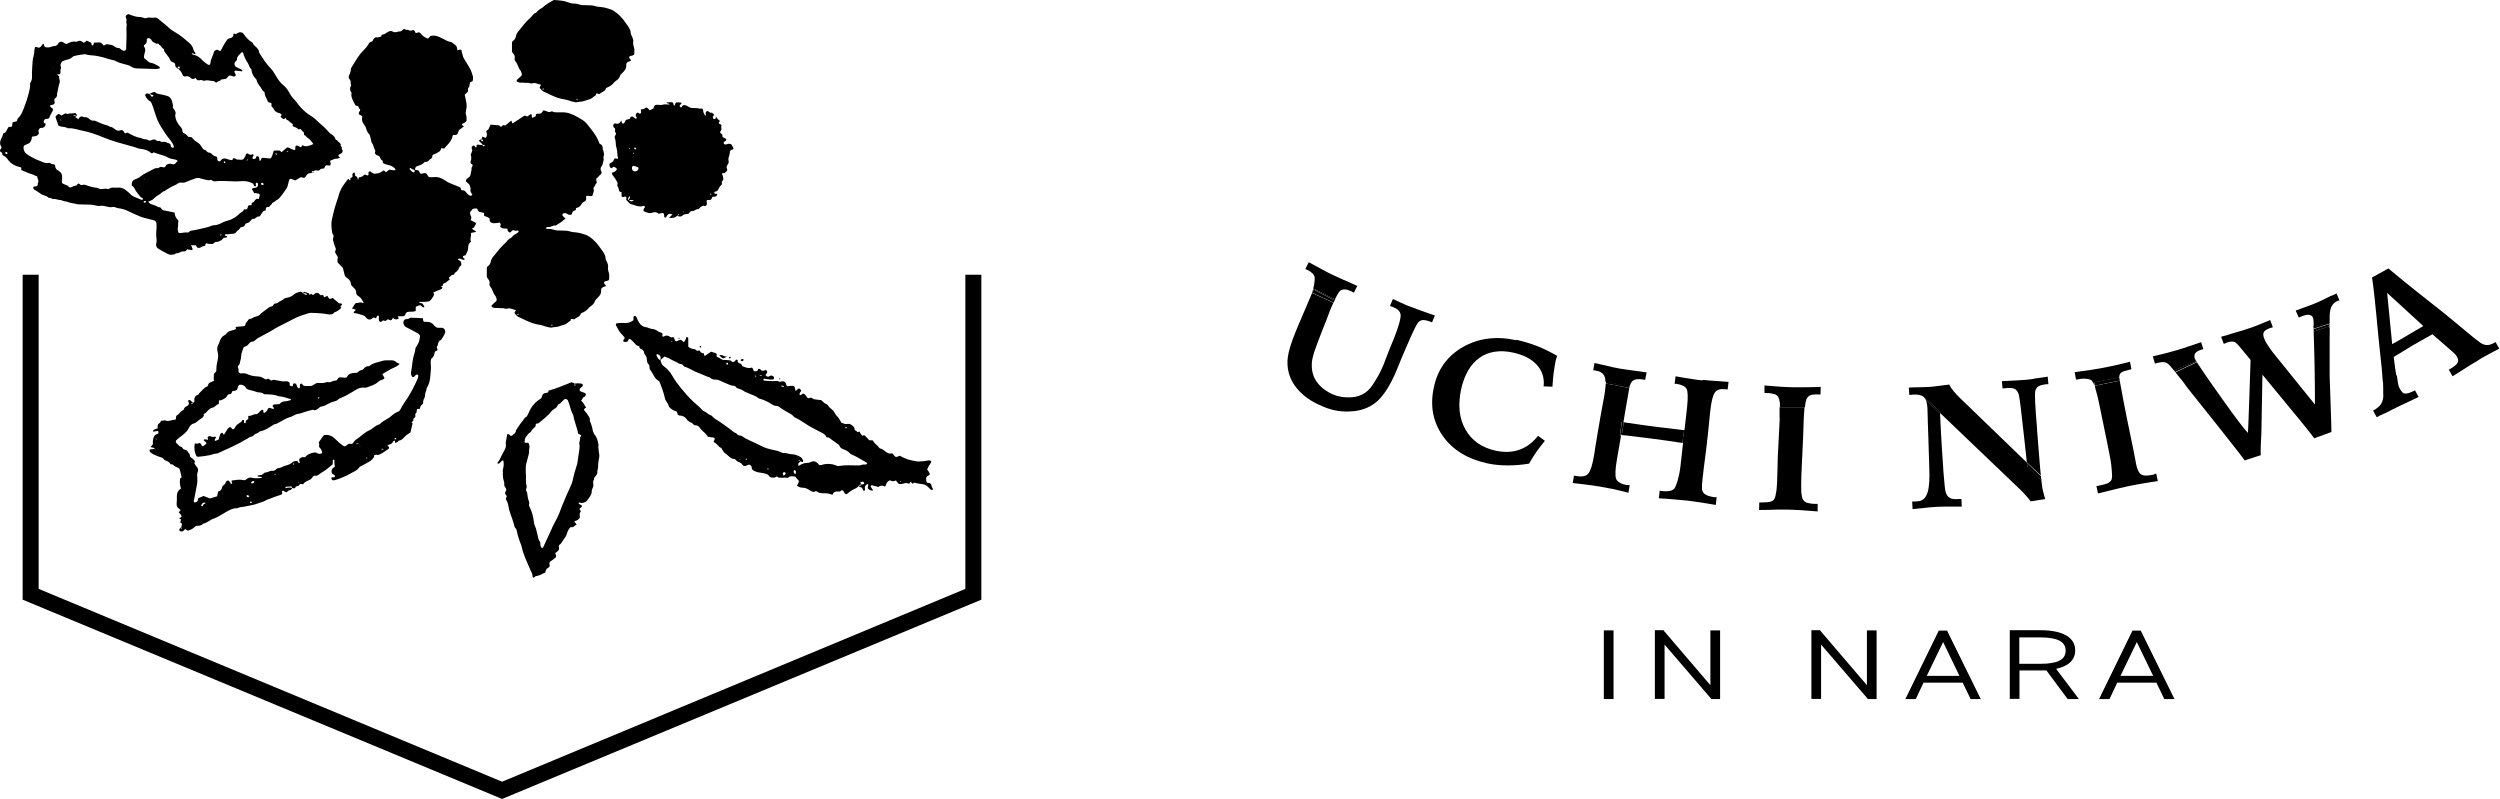 <?xml version="1.0" encoding="UTF-8"?><svg id="_レイヤー_2" xmlns="http://www.w3.org/2000/svg" viewBox="0 0 139.12 44.46"><g id="_レイヤー_1-2"><g><g><polygon points="27.94 44.46 1.26 33.37 1.26 15.29 2.15 15.29 2.15 32.77 27.94 43.5 53.72 32.77 53.72 15.29 54.61 15.29 54.61 33.37 27.94 44.46"/><g><g><path d="M89.75,38.85h-.45v-3.73h.45v3.73Z"/><path d="M89.79,38.9h-.54v-3.82h.54v3.82Zm-.45-.09h.36v-3.64h-.36v3.64Z"/></g><g><path d="M95.68,35.13v3.73h-.43l-2.66-3.1v3.1h-.45v-3.73h.42l2.66,3.13v-3.13h.45Z"/><path d="M95.72,38.9h-.5v-.02s-2.59-3.01-2.59-3.01v3.02h-.54v-3.82h.49v.02s2.6,3.04,2.6,3.04v-3.05h.54v3.82Zm-.46-.09h.37v-3.64h-.36v3.2l-2.73-3.2h-.36v3.64h.36v-3.18l2.72,3.18Z"/></g><g><path d="M104.39,35.13v3.73h-.43l-2.66-3.1v3.1h-.45v-3.73h.42l2.66,3.13v-3.13h.45Z"/><path d="M104.43,38.9h-.5v-.02s-2.59-3.01-2.59-3.01v3.02h-.54v-3.82h.49v.02s2.6,3.04,2.6,3.04v-3.05h.54v3.82Zm-.46-.09h.37v-3.64h-.36v3.2l-2.73-3.2h-.36v3.64h.36v-3.18l2.72,3.18Z"/></g><g><path d="M106.1,38.85l1.82-3.73h.42l1.82,3.73h-.47l-.44-.91h-2.24l-.43,.91h-.48Zm1.05-1.2h1.96l-.98-2.03-.98,2.03Z"/><path d="M110.23,38.9h-.57l-.44-.91h-2.18l-.43,.91h-.58l.03-.06,1.83-3.75h.47v.03s1.87,3.79,1.87,3.79Zm-.51-.09h.37l-1.78-3.64h-.36l-1.78,3.64h.38l.43-.91h2.29l.44,.91Zm-.54-1.11h-2.1l1.05-2.17,1.05,2.17Zm-1.96-.09h1.82l-.91-1.88-.91,1.88Z"/></g><g><path d="M115.08,38.85l-1.18-1.59c-.12,.01-.23,.01-.35,.01h-1.21v1.58h-.45v-3.73h1.66c1.2,0,1.9,.37,1.9,1.08,0,.53-.39,.87-1.1,1l1.24,1.65h-.5Zm-1.54-1.87c.93,0,1.45-.22,1.45-.78s-.52-.78-1.45-.78h-1.21v1.56h1.21Z"/><path d="M115.67,38.9h-.61l-1.18-1.59c-.11,0-.22,0-.33,0h-1.17v1.58h-.54v-3.82h1.7c1.25,0,1.94,.4,1.94,1.12,0,.53-.37,.88-1.06,1.03l1.25,1.66Zm-.57-.09h.39l-1.22-1.63h.07c.48-.11,1.06-.35,1.06-.97,0-.66-.66-1.03-1.85-1.03h-1.62v3.64h.36v-1.58h1.26c.12,0,.24,0,.35-.01h.03s.02,.02,.02,.02l1.17,1.58Zm-1.56-1.78h-1.26v-1.65h1.26c1.01,0,1.5,.27,1.5,.83s-.48,.82-1.5,.82Zm-1.17-.09h1.17c.96,0,1.41-.23,1.41-.73s-.45-.74-1.41-.74h-1.17v1.47Z"/></g><g><path d="M116.87,38.85l1.82-3.73h.42l1.82,3.73h-.47l-.44-.91h-2.24l-.43,.91h-.48Zm1.05-1.2h1.96l-.98-2.03-.98,2.03Z"/><path d="M121.01,38.9h-.57l-.44-.91h-2.18l-.43,.91h-.58l.03-.06,1.83-3.75h.47v.03s1.87,3.79,1.87,3.79Zm-.51-.09h.37l-1.78-3.64h-.36l-1.78,3.64h.38l.43-.91h2.29l.44,.91Zm-.54-1.11h-2.1l1.05-2.17,1.05,2.17Zm-1.96-.09h1.82l-.91-1.88-.91,1.88Z"/></g></g><g><path d="M73.01,16.32s0-.01,0-.02h0s0,.01,0,.02Z"/><path d="M84.37,18.93c-1.11-.24-2.1-.11-2.96,.38-.86,.49-1.41,1.24-1.62,2.25-.22,1.02-.05,1.92,.5,2.7,.55,.78,1.38,1.29,2.5,1.53,.34,.07,.71,.11,1.09,.11,.39,0,.79-.03,1.21-.1,.12-.21,.25-.42,.39-.63,.15-.21,.31-.42,.49-.64l-.38-.28c-.31,.39-.66,.65-1.05,.78-.39,.14-.83,.15-1.31,.05-.77-.17-1.33-.56-1.68-1.18-.35-.62-.43-1.36-.24-2.24,.18-.81,.52-1.39,1.02-1.75,.5-.35,1.13-.45,1.87-.29,.58,.13,1.02,.35,1.32,.68,.3,.33,.43,.73,.38,1.2l.49,.02c.02-.29,.04-.54,.07-.78,.03-.23,.07-.45,.11-.66,0-.03,.02-.08,.04-.14,.02-.07,.03-.11,.04-.14-.37-.21-.73-.39-1.1-.54-.37-.14-.76-.26-1.16-.35Z"/><path d="M90.68,21.5s0-.02,.01-.02c0,.02-.01,.05-.02,.08,0,0,0-.02,0-.02,0-.05,.02-.06,0,0,.05-.16,.11-.28,.17-.33,.12-.11,.32-.14,.6-.09l.11,.02,.08-.42c-.07,0-.17-.02-.3-.04-.58-.08-.98-.13-1.2-.17-.18-.03-.51-.1-1-.22-.18-.04-.31-.07-.4-.09l-.07,.41s.04,0,.06,0c.02,0,.06,0,.1,.02,.25,.04,.4,.15,.47,.32,.03,.07,.05,.23,.06,.38,0,0,0,.01,0,.02h0s0,0,0,.01h0s0,0,0,0h0s0-.08,0-.12l1.31,.28Z"/><path d="M117.93,21.01s0,.02,0,.03c0-.03,0-.06,0-.08,.02-.12,.04-.17,.12-.23,.09-.06,.24-.11,.46-.16l.1-.02-.08-.42c-.3,.08-.58,.14-.83,.2-.25,.06-.48,.1-.68,.14-.21,.04-.44,.08-.7,.12-.26,.04-.55,.08-.87,.12l.08,.42,.1-.02c.2-.04,.35-.05,.46-.03,.11,.01,.27,.04,.32,.11,.05,.06,.1,.16,.15,.29h0c-.02-.1-.04-.19-.05-.19l1.4-.27Z"/><path d="M119.87,26.41c-.21,.04-.42,.07-.53,.05-.11-.01-.2-.05-.26-.12-.06-.07-.12-.18-.17-.35-.05-.16-.07-.38-.16-.81l-.39-1.89c-.15-.73-.24-1.23-.29-1.51-.02-.13-.12-.61-.14-.75,0,.04,0,.1,0,.16l-1.36,.28c.03,.13,.06,.27,.07,.28,.05,.15,.11,.41,.19,.79l.41,2,.14,.7c.11,.51,.12,.78,.14,.98,.02,.2,.02,.35-.01,.44-.02,.08-.08,.15-.18,.21-.1,.06-.34,.12-.55,.16l-.12,.02,.09,.41c.35-.09,.74-.18,1.01-.25,.27-.06,.48-.11,.65-.15,.19-.04,.41-.08,.68-.13,.27-.05,.63-.1,.99-.16l-.09-.41-.12,.02Z"/><path d="M117.93,21.03s0-.02,0-.03l-1.4,.27s.02,.09,.05,.19l1.36-.28c0-.06,0-.11,0-.16Z"/><path d="M129.63,18.25h0s0-.07,0-.1l-.88,.3s0-.01,0-.02h0s.06,1.67,.07,3.29v.79s-2.35-2.91-2.35-2.91c-.15-.19-.17-.25-.25-.36-.08-.11-.13-.2-.16-.26-.05-.13-.15-.29-.1-.46,.03-.09,.15-.19,.33-.25,.02,0,.05-.02,.09-.03,.04-.01,.07-.02,.1-.03l-.15-.4c-.29,.13-.6,.24-.81,.33-.21,.09-.41,.14-.55,.19-.21,.08-.56,.16-1.11,.34-.11,.03-.21,.05-.26,.07l.15,.4s.05-.02,.09-.04c.04-.02,.07-.03,.09-.04,.17-.06,.31-.07,.42-.03,.11,.04,.34,.33,.51,.54l.38,.46s-.13,4.09-.15,4.06c-.42-.42-2.2-2.98-2.37-3.23-.16-.23-.35-.52-.47-.7l-1.19,.56c.1,.12,.19,.25,.29,.36,.17,.19,.28,.39,.47,.62,.24,.29,2.98,3.73,3.09,3.92l.9-.29c-.02-.13,0-.45,0-.6,0-.15,.02-.31,.03-.57l.06-3.31,2.2,2.67c.12,.15,.23,.28,.32,.4,.09,.12,.28,.35,.36,.47l.96-.35c0-.5-.1-2.89-.1-3.11v-1.09c0-.26,0-.6,0-1.03,0-.21,.01-.47,0-.66h0s0,.07,0,.11Z"/><path d="M122.21,20.09s.03,.04,.04,.06h0c-.05-.07-.11-.18-.12-.21-.03-.11-.02-.21,.04-.29,.06-.08,.17-.14,.33-.19l.11-.03-.12-.39c-.09,.03-.2,.07-.38,.13-.46,.16-.79,.26-.95,.31-.14,.04-.32,.09-.54,.15-.23,.06-.5,.13-.82,.2l.12,.41s.01,0,.02-.01c.06-.03,.36-.09,.46-.08,.26,.01,.41,.28,.65,.56h0s-.05-.06-.07-.09l1.23-.52Z"/><path d="M122.21,20.09l-1.23,.52s.05,.06,.07,.09l1.19-.56s-.03-.04-.04-.06Z"/><path d="M129.74,16.45c-.41,.2-.68,.34-.83,.4-.15,.07-.45,.17-.88,.33-.12,.04-.21,.08-.28,.1l.17,.39,.13-.05c.2-.08,.35-.12,.45-.1,.1,.02,.2,.06,.23,.23,.02,.07,.02,.19,.02,.31s0,.22,0,.25c0-.05,0-.09,0-.14l.89-.19c0-.54-.04-.99,.41-1.22,.03-.02,.06-.03,.09-.03,.02,0,.04-.01,.05-.01l-.17-.39c-.07,.03-.16,.08-.27,.13Z"/><path d="M129.63,17.98s0,.03,0,.04c0-.01,0-.03,0-.04Z"/><path d="M129.62,18.25h0s0-.07,0-.11h0s0,.07,0,.11Z"/><polygon points="129.63 17.97 129.63 17.97 129.63 17.98 129.63 17.97"/><path d="M129.63,18.15c0-.06,0-.09,0-.13,0,.04,0,.09,0,.13h0Z"/><path d="M129.63,18.03l-.88,.28s0,0,0,0c0,.01,0,.02,0,.04,0,.01,0,.06,0,.09l.88-.28s0-.08,0-.12Z"/><polygon points="129.63 18.15 129.63 18.15 129.63 18.15 129.63 18.15"/><path d="M129.63,18.15h0s-.88,.28-.88,.28c0,0,0,.01,0,.02l.88-.3Z"/><path d="M128.75,18.29s0,0,0,0l.88-.28s0,.08,0,.12h0s0-.09,0-.13c0-.01,0-.03,0-.04,0,0,0,0,0,0l-.89,.19s0,.09,0,.14Z"/><rect x="129.63" y="18.15" width="0" height="0"/><path d="M138.9,19.02l-.09,.05c-.16,.09-.3,.14-.43,.13-.13,0-.27-.06-.41-.17-.33-.23-1.08-.89-2.01-1.64-.93-.74-1.97-1.54-3.05-2.45l-.91,.5c.21,1.48,.3,2.91,.44,4.13,.08,.66,.13,1.25,.16,1.69l.75-.35c-.05-.28-.09-.63-.14-1v-.05c.07-.04,.17-.1,.3-.18,.36-.22,.6-.37,.72-.44,.07-.04,.23-.13,.49-.28,.26-.15,.48-.27,.64-.36l1.09,.95c.08,.07,.15,.13,.19,.18,.04,.05,.07,.09,.09,.13,.07,.12,.08,.23,.03,.33-.05,.09-.19,.21-.41,.34l-.08,.04,.21,.37c.37-.24,.65-.41,.84-.53,.19-.12,.35-.22,.48-.29,.13-.08,.24-.17,.44-.27,.19-.11,.48-.26,.84-.45l-.21-.37Zm-4.42-.66c-.13,.08-.31,.18-.54,.32-.2,.12-.36,.21-.48,.28-.12,.07-.24,.13-.34,.19l-.28-2.85,2.01,1.84c-.11,.07-.23,.14-.36,.22Z"/><path d="M132.63,21.96c0,.21-.04,.38-.13,.52-.09,.14-.24,.26-.44,.37l.2,.37c.3-.18,.47-.21,.62-.3,.16-.09,.41-.21,.51-.26,.12-.06,.23-.11,.42-.2,.18-.09,.45-.21,.78-.37l-.2-.37-.08,.04c-.2,.1-.38,.16-.5,.14-.12-.02-.23-.19-.3-.34-.05-.09-.09-.34-.13-.68l-.77,.32c.01,.37,.02,.64,.01,.77Z"/><path d="M73.02,16.29h0c.03-.07,.06-.14,.08-.2,0,0,0-.02,0-.02l1.18,.58s-.02,.05-.03,.07c-.02,.04-.04,.08-.05,.12h0s-.02,.05-.03,.08h0c.12-.3,.33-.69,.42-.75,.16-.1,.36-.08,.61,.04,.01,0,.04,.02,.07,.04,.03,.02,.05,.03,.07,.04l.19-.38c-.36-.16-.64-.29-.86-.38-.21-.1-.39-.18-.52-.24-.15-.07-.33-.16-.53-.27-.2-.11-.47-.25-.79-.43l-.19,.38,.11,.05c.25,.12,.38,.26,.41,.42,.02,.11-.04,.59-.16,.88,0,0,0,0,0,0,0,0,0-.01,0-.02Z"/><path d="M79.86,17.56c-.29-.1-.53-.18-.71-.25-.18-.06-.33-.12-.46-.17-.13-.05-.33-.11-.52-.2-.18-.08-.38-.17-.66-.3l-.16,.39s.04,.01,.06,.02c.02,0,.05,.02,.09,.03,.26,.1,.41,.23,.44,.42,.03,.19-.13,.74-.38,1.36l-.19,.46c-.05,.12-.12,.29-.2,.51-.08,.22-.15,.37-.18,.47-.2,.49-.4,.79-.54,1.02-.14,.23-.3,.4-.46,.52-.25,.17-.52,.26-.81,.27-.29,.01-.58,0-.93-.13-.42-.17-.74-.41-.96-.71-.22-.3-.31-.65-.29-1.04,0-.16,.05-.37,.13-.63,.08-.25,.24-.67,.47-1.26l.26-.65,.12-.33c.07-.17,.14-.35,.22-.51l-1.19-.55s0,.01,0,.02c0,0,0,0,0,0,0,0,0,0,0,0-.02,.04-.03,.07-.05,.11-.1,.24-.34,.8-.51,1.2-.17,.4-.29,.67-.35,.83-.24,.59-.38,1.04-.43,1.37-.05,.33-.03,.64,.05,.93,.11,.4,.33,.76,.66,1.08,.33,.33,.76,.59,1.28,.8,.56,.23,1.05,.29,1.56,.25,.51-.03,.94-.19,1.31-.47,.37-.28,.81-.88,1.21-1.87,.04-.1,.07-.18,.1-.24,.04-.09,.09-.21,.15-.37,.47-1.11,.81-1.88,.93-2,.08-.08,.17-.13,.27-.13,.1,0,.25,.03,.43,.1l.07,.03,.16-.39Z"/><path d="M73.1,16.11s0-.01,0-.02c-.02,.07-.05,.13-.08,.2l1.19,.55s.04-.08,.05-.12l-1.17-.61Z"/><polygon points="73.01 16.32 73.01 16.32 73.01 16.32 73.01 16.32"/><path d="M74.27,16.73s.02-.05,.03-.07l-1.18-.58s0,.02,0,.02c0,0,0,.01,0,.02l1.17,.61Z"/><path d="M113.19,21.08c-.2,.03-.37,.05-.52,.06-.12,.01-.27,.02-.46,.03-.19,.01-.46,.02-.81,.04l.04,.41,.16-.02c.22-.02,.39-.01,.49,.03,.1,.04,.18,.14,.24,.29,.05,.13,.15,.94,.31,2.43,.06,.55,.11,1.01,.15,1.38l.2,.19s0-.01,0-.01l.58,.56c-.01-.13-.02-.26-.04-.41-.03-.34-.06-.71-.09-1.1l-.08-1.02v-.07c-.11-1.26-.14-1.97-.1-2.12,.03-.12,.09-.2,.19-.26,.09-.05,.24-.09,.45-.11h.09s-.04-.42-.04-.42c-.3,.05-.56,.08-.76,.11Z"/><path d="M107.26,22.77c0,.11,.01,.35,.02,.73,.01,.38,.02,.67,.03,.88l.03,1c0,.15,.01,.36,.02,.63,.05,1.23-.08,1.87-.68,1.89-.05,0-.17,.01-.19,.01-.03,0-.05,0-.08,0l.02,.42c.39-.04,.81-.08,.99-.1,.18-.01,.32-.02,.43-.03,.12,0,.28-.01,.47-.01,.19,0,.47,0,.85,0l-.02-.42h-.15c-.23,.02-.39,0-.49-.06-.1-.05-.18-.15-.23-.3-.04-.11-.08-.49-.13-1.14-.04-.62-.13-1.86-.19-3.26l-.77-.73c.03,.14,.07,.35,.07,.49Z"/><path d="M112.82,25.98c0-.07-.02-.15-.02-.23l-3.72-3.59c-.16-.15-.28-.29-.38-.41-.1-.12-.18-.24-.23-.35-.12,.01-.31,.04-.56,.07-.25,.03-.43,.06-.53,.06-.11,0-.3,.02-.57,.02-.27,0-.46,.01-.59,.02l.03,.41s.05,0,.09-.01c.04,0,.07-.01,.09-.01,.29-.02,.49,.02,.61,.12,.05,.04,.09,.1,.12,.18h.01s-.02-.07-.03-.1l.8,.73s0,.08,0,.12h.01s.02,0,.02-.02l4.3,4.11c.23,.22,.39,.38,.47,.48,.08,.09,.21,.24,.26,.32l.81-.13c-.03-.13-.13-.44-.15-.58-.02-.14-.05-.3-.06-.45,0-.07-.04-.18-.04-.26h0c0,.07,.01,.15,.02,.21l-.77-.73Z"/><path d="M113,25.95l-.2-.19c0,.08,.02,.16,.02,.23l.77,.73c0-.07-.01-.14-.02-.22l-.58-.56s0,.01,0,.01Z"/><path d="M107.15,22.17s.02,.07,.03,.11l.77,.73s0-.08,0-.12l-.8-.73Z"/><path d="M90.25,23.48s.08,.01,.11,.02h0s-.01,0-.02,0l.17-1.02,.04-.21c.03-.2,.08-.49,.12-.71,0,.01,0,.03-.01,.03l-1.3-.25c-.02,.21-.05,.48-.08,.66-.02,.09-.05,.27-.1,.54s-.09,.48-.12,.66l-.17,.99c-.03,.16-.06,.36-.1,.61-.04,.25-.07,.42-.08,.52-.09,.54-.2,.88-.32,1.03-.12,.15-.36,.19-.61,.15-.05,0-.09-.02-.12-.02s-.05-.01-.07-.02l-.07,.42c.11,.01,.32,.04,.52,.06,.5,.06,.83,.11,1,.14,.18,.03,.39,.07,.65,.12,.26,.05,.6,.14,.93,.22l.07-.42s-.05,0-.09-.01c-.04,0-.07,0-.09,0-.28-.05-.5-.17-.57-.33-.07-.16-.06-.52,.04-1.1l.23-1.33s.02,0,.03,0h0s-.06,0-.09-.01l.09-.72Z"/><path d="M90.67,21.56s.01-.06,.02-.08c0,0,0,.01-.01,.02l-1.31-.28s0,.08,0,.12l1.3,.25s0-.02,.01-.03Z"/><path d="M93.72,23.94h0c-.36-.05-.69-.08-.98-.12-.31-.03-.58-.07-.82-.1-.26-.03-.52-.07-.79-.11-.22-.03-.52-.07-.77-.11l-.11,.71c.19,.02,.45,.04,.64,.07,.24,.03,.58,.07,1.04,.13,.27,.04,.54,.07,.82,.11,.26,.04,.55,.08,.87,.13l.04-.28,.06-.43s0,0,0,0Z"/><path d="M90.25,23.48l-.09,.72s.06,0,.09,0l.11-.71s-.08-.01-.11-.02Z"/><path d="M94.74,21.17c-.19-.02-.42-.05-.66-.09-.25-.04-.53-.08-.84-.14l-.05,.42h.11c.28,.05,.46,.13,.55,.27,.08,.14,.09,.5,.03,1.06l-.14,1.23s-.01,0-.02,0l-.06,.43-.04,.29s.02,0,.04,0l-.11,.99-.04,.35c-.07,.58-.23,1.08-.34,1.21-.11,.13-.36,.17-.63,.14-.02,0-.04,0-.08-.01-.04,0-.07-.01-.1-.02l-.05,.43c.34,.02,.68,.04,.94,.07,.26,.02,.48,.04,.67,.06,.17,.02,.59,.08,1.09,.16,.2,.03,.36,.06,.47,.08l.05-.43s-.04,0-.07,0c-.02,0-.06,0-.11-.01-.26-.03-.52-.14-.6-.3-.08-.16-.02-.62,.04-1.11,.01-.1,.03-.29,.07-.57,.04-.28,.06-.52,.09-.7l.11-.99c.02-.16,.04-.36,.06-.6,.02-.24,.04-.41,.05-.5,.06-.55,.15-.9,.26-1.05,.11-.15,.29-.21,.55-.18,.04,0,.07,0,.09,.01,.02,0,.05,0,.07,0l.05-.42c-.1,0-.23-.02-.41-.03-.5-.03-.84-.06-1.02-.08Z"/><polygon points="93.71 23.94 93.66 24.36 93.72 23.94 93.71 23.94"/><path d="M99.78,21.55c-.21,0-.45-.02-.71-.03-.27-.02-.56-.04-.88-.07v.42s.09,0,.09,0c.2,0,.35,.03,.46,.06,.11,.04,.18,.09,.22,.17,.04,.08,.07,.19,.09,.35,0,.05,0,.13,0,.21h1.39c.02-.2,.05-.35,.08-.43,.05-.11,.12-.19,.21-.23,.1-.04,.26-.06,.48-.05h.1s.01-.42,.01-.42c-.31,.01-.6,.02-.86,.02-.26,0-.49,0-.69,0Z"/><path d="M99.04,23.27l-.11,2.16-.02,.82c-.01,.52-.03,.88-.06,1.08-.03,.2-.06,.34-.11,.43-.04,.08-.12,.13-.23,.16-.11,.03-.27,.04-.49,.04h-.12s-.01,.42-.01,.42c.36,0,.68-.01,.96-.02,.27,0,.5,0,.67,0,.19,0,.42,.02,.69,.03,.27,.02,.59,.04,.94,.07v-.42s-.11,0-.11,0c-.21,0-.37-.03-.48-.06-.11-.04-.18-.1-.23-.18-.04-.08-.07-.21-.09-.38-.01-.17-.01-.48,0-.92l.1-2.16c.02-.74,.04-1.25,.07-1.54,0-.05,0-.09,.01-.14h-1.39c0,.14,0,.34,0,.6Z"/></g></g><g><path d="M17.45,9.54c-.05,.05-.11,.1-.2,.1-.1,0-.16,.06-.21,.14-.07,.13-.12,.14-.28,.08h-.02c-.1,.06-.2,.12-.31,.18-.06-.02-.14-.05-.21-.08-.06-.02-.11,0-.13,.06-.02,.08-.04,.15-.06,.23-.02,.11-.06,.21-.12,.29-.12,.17-.24,.35-.38,.5-.06,.07-.15,.09-.22,.16-.04,.04-.11,.07-.17,.1,0,.08-.08,.09-.11,.15-.03,.06-.07,.07-.13,.07-.08,0-.11,.05-.11,.13,0,.02,0,.06-.02,.06-.06,.02-.13,.03-.16,.1-.05,.08-.1,.15-.16,.23,0,0-.02,.01-.04,.01-.13-.03-.19,.15-.32,.13-.02,0-.06,0-.07,.02-.06,.05-.1,.12-.16,.17-.05,.04-.12,.04-.18,.07-.02,0-.03,.04-.04,.07-.02,.03-.04,.06-.07,.09-.06,.05-.17,.01-.21,.09-.04,.07-.1,.12-.17,.17-.02,.02-.04,.04-.05,.06-.05,.07-.13,.09-.21,.09-.13,0-.26,.05-.39,.02,0,0-.02,.04-.03,.06,0,0,0,.03,.02,.03,.02,0,.05,0,.07,.01,.03,0,.04,.03,.02,.06,0,.01-.01,.03-.02,.03-.05,0-.11,0-.15,.02-.04,.02-.07,.07-.11,.11-.02,.02-.05,.03-.07,.04-.07,.04-.14,.08-.22,.07-.06,0-.1,.02-.14,.06-.04,.04-.08,.07-.14,.06-.09-.02-.18,.01-.27-.04-.03-.02-.06,.02-.08,.1,0,.01,0,.03,0,.04-.14,0-.24,.11-.36,.12-.03,0-.08-.02-.1-.05-.03-.03-.04-.07-.06-.1-.09,0-.18,0-.27-.01,.03,.08,.07,.15,.09,.22,0,.02-.03,.06-.04,.06-.09-.01-.18-.03-.27-.05-.02-.01-.04-.02-.05-.04-.03-.03-.04-.03-.03,0,0,0,.02,0,.03,0,.02,0,.04,.02,.06,.03-.03,.06-.07,.12-.14,.13-.11,0-.21,0-.3,.07-.07,.05-.19,0-.26,.09-.13,.03-.26,.05-.39-.02-.16-.09-.33-.17-.49-.27-.11-.06-.18-.17-.15-.3,.03-.09,.03-.19,.02-.28-.03-.2-.02-.4,0-.6,0-.07,0-.13,0-.2,0-.14-.05-.19-.18-.23-.25-.07-.5-.11-.73-.2-.22-.09-.44-.19-.66-.3-.17-.08-.35-.14-.54-.16-.08-.01-.15-.04-.23-.07-.05-.02-.13,.01-.2,.01-.05,0-.11,0-.16-.02-.16-.04-.31-.08-.47-.05-.08,.01-.16-.01-.24-.03-.21-.05-.42-.05-.64-.05-.17,0-.34,0-.51-.05-.12-.03-.24-.03-.35-.08-.1-.05-.21-.03-.31-.08-.11-.06-.24-.03-.35-.08-.08-.04-.19,.02-.27-.05-.06-.05-.15,0-.19-.05-.11-.12-.27-.1-.39-.19-.13-.1-.27-.18-.4-.26-.01,0-.02-.02-.02-.03-.04-.04-.02-.12,.03-.13,.03,0,.05-.01,.08-.01,.08,0,.12-.03,.12-.12,0-.01,0-.03,0-.04,.05-.09,.05-.17,0-.26-.03-.06,0-.17-.12-.16-.12-.09-.27-.1-.4-.16-.13-.06-.27-.11-.4-.17,0-.02-.01-.03,0-.04,.02-.06,0-.11-.06-.12-.3-.06-.55-.21-.72-.47-.05-.07-.11-.12-.18-.15-.07-.03-.1-.07-.1-.15,0-.03-.05-.06-.08-.08-.07-.06-.07-.07-.03-.12,.02-.02,.04-.04,.05-.06,.02-.03,.04-.07,.01-.11-.09-.12-.08-.25-.03-.38,.04-.1,.1-.19,.12-.29,0-.03,.04-.09,.07-.09,.1-.02,.11-.1,.15-.17,.03-.06,.07-.11,.1-.17,.05,0,.08,0,.12,0,.06,0,.08-.05,.08-.11,0-.11,0-.15,.11-.17,.07-.02,.16,0,.17-.12,0-.04,.03-.07,.06-.1,.16-.15,.23-.35,.31-.55,.11-.27,.2-.55,.27-.83,.04-.16,.08-.31,.07-.47,0-.05,.01-.11,.04-.15,.05-.08,.07-.16,.07-.26-.01-.17,0-.35,.01-.52,.02-.22,.01-.45,.08-.67,.04-.15,.03-.31,.07-.47,0-.02,.04-.03,.06-.03,.01,0,.02,0,.04,.01,.14,.05,.16,.05,.24-.04,.04-.05,.08-.1,.12-.15,.06,.02,.04,.06,.05,.09,0,.06,.05,.09,.1,.11,.11,.02,.21,.01,.31-.03,.06-.02,.12-.04,.19-.04,.05,0,.1-.04,.14-.07,.03-.02,.05-.07,.07-.1,.07-.08,.16-.09,.25-.04,.02,.01,.04,.03,.07,.05,.06,.04,.12,.05,.19,.02,.14-.08,.29-.13,.45-.1,.04,0,.08,0,.12-.03,.13-.06,.23,.02,.32,.09,.06-.04,.11-.07,.17-.12,.07,.03,.14,.07,.21,.1,.04,.02,.05,.06,.05,.1,0,.05,.05,.09,.07,.07,.02-.01,.04-.03,.04-.05,.01-.04,.02-.08,.03-.11,.09,0,.17,0,.25-.01,.11-.01,.18,.03,.24,.12,.05,.07,.05,.06,.13,.02,.03-.02,.07-.05,.1-.04,.12,.02,.24,.02,.35,.08,.1,.06,.19,.15,.33,.13,.07,.05,.13,.1,.2,.14,.03,.02,.08,.02,.11,.01,.05-.02,.09-.06,.08-.12,0-.29,.03-.59,.02-.88,0-.13-.02-.26,.01-.4,.02-.07-.04-.16-.02-.23,.03-.09,0-.15-.03-.23-.02-.06,.02-.1,.06-.14,.03-.02,.08-.04,.11-.03,.21,.09,.42,.16,.65,.16,.06,0,.13,.03,.19,.05,.04,0,.08,.03,.11,.01,.16-.07,.32,0,.48-.03,.08-.01,.16,.02,.22,.08,.18,.16,.38,.3,.55,.46,.12,.12,.27,.22,.42,.3,.25,.15,.48,.34,.7,.53,.12,.1,.23,.22,.27,.39,.02,.09,.08,.16,.13,.24-.06,.06-.1,.01-.14-.01-.02,0-.05,0-.07,0-.03,.01,0,.06,.06,.07,.21,.03,.37,.15,.51,.3,.09,.1,.2,.17,.31,.25,.06,.05,.15,.01,.15-.06,0-.23,.15-.43,.2-.65,.01-.05,.07-.08,.12-.1,.06-.03,.1,0,.14,.03,.07,.04,.11,.03,.13-.02,.11-.22,.22-.42,.37-.62,.05-.02,.1-.04,.15-.05,.12-.03,.18-.11,.17-.23,0-.01,.01-.02,.02-.03,.05,0,.09,.07,.15,.02,.03-.03,.07-.05,.1-.06,.09-.05,.23-.03,.29,.06,.14,.2,.3,.38,.51,.5,.05,.16,.22,.23,.3,.36,.01,.02,.04,.05,.04,.07,0,.13,.09,.22,.15,.32,.07,.1,.13,.2,.2,.3,.1,.13,.19,.25,.3,.36,.13,.13,.23,.3,.32,.46,.12,.2,.25,.38,.43,.52,.08,.06,.13,.13,.19,.21,.03,.04,.06,.09,.09,.14,.06,.1,.11,.21,.19,.3,.07,.08,.14,.15,.21,.24,.08,.11,.16,.21,.25,.31,.09,.1,.19,.19,.29,.28,.05,.04,.1,.08,.16,.12,.13,.09,.28,.17,.39,.28,.2,.21,.44,.38,.64,.6,.07,.08,.13,.16,.23,.22,.11,.06,.19,.15,.23,.27,.01,.05,.07,.04,.09,.07,.06,.09,.16,.13,.21,.22-.07,.1,.11,.15,.04,.25,0,0,.03,.04,.04,.06,.03,.06,.02,.14-.04,.18-.04,.03-.09,.05-.14,.08-.05,.03-.05,.07,0,.13,.02,.02,.04,.03,.06,.05-.1,.04-.2,.06-.3,.06-.04,0-.07,.03-.11,.05h.01s-.07,.01-.11,.03c-.03,.02-.06,.04-.04,.09,.02,.05,.02,.1,.02,.15,0,.02-.03,.05-.04,.05-.05,0-.1,0-.15-.01-.08,0-.09,0-.14,.1-.02,.04-.02,.08-.07,.08-.08,0-.15,0-.21,.08-.04,.05-.12,.03-.19,.02-.05,0-.1,0-.14,.05-.02,0-.04-.02-.07-.01-.02,0-.03,.02-.04,.04,0,0,0,.02,.02,.03,.02,.01,.04,.02,.06,.03Zm-3.29,1.23h0c-.05-.08-.1-.17-.15-.26,.04-.02,.07-.04,.11-.05,.04-.01,.08,0,.12-.02,.1-.02,.15-.15,.1-.25,0-.01-.04-.02-.07-.02-.03,0-.04,.02-.04,.06,0,.04,.01,.08,.02,.12-.05,.02-.1,.03-.13-.04-.02-.04,0-.09-.05-.1-.17-.08-.34-.14-.54-.13-.28,.02-.56,.02-.84,0-.24-.01-.48-.02-.72,.01-.06,0-.1,0-.15-.04-.03-.02-.08-.05-.11-.04-.08,.04-.15,.02-.23,0-.1-.03-.21-.04-.31-.08-.11-.04-.21-.03-.31,0-.16,.06-.33,.12-.49,.19-.09,.04-.17,.06-.27,.04-.05,0-.12,0-.15,.02-.16,.12-.36,.17-.52,.28-.09,.06-.19,.1-.26,.17-.13,.02-.2,.13-.3,.19-.09,.05-.18,.11-.26,.18-.05,.04-.09,.1-.15,.13-.06,.04-.14,.06-.21,.09,.04,.09,.11,.12,.19,.15,.08,.03,.15,.05,.23,.08,.06,.03,.12,.08,.18,.08,.11,0,.12,.08,.17,.13,.03,.03,.07,.04,.11,.05,.19,.04,.39,.08,.59,.12-.01,.19,.1,.33,.21,.45-.03,.12,0,.24-.03,.36-.03,.1,0,.23,.05,.33,.18,.01,.33-.06,.49-.03,.02,0,.06,0,.07-.03,.08-.09,.2-.08,.3-.1,.06-.02,.13-.02,.19-.04,.27-.06,.55-.11,.81-.22,.04-.01,.08-.02,.12-.02,.15,0,.28-.06,.42-.13,.1-.06,.22-.09,.34-.13,.04-.01,.08-.02,.11-.03,.13-.07,.28-.12,.38-.22,.11-.1,.21-.19,.34-.27,.03-.02,.04-.07,.06-.1,.02,0,.05,0,.07,0q.11,.02,.13-.09c.03-.14,.03-.14,.18-.14,.01,0,.03,0,.04,0,.02-.05-.04-.13,.06-.15,.09-.02,.1-.12,.17-.17,.03-.02,.06-.06,.11-.03,.02,0,.06,0,.06,0,.02-.08,.05-.15,.06-.23,0-.02-.03-.05-.05-.06-.08-.02-.16-.03-.24-.04ZM4.19,6.51c.05,.04,.11,.08,.17,.13,.02-.04,.04-.08,.06-.1,.03-.03,.06-.05,.1-.06,.02,0,.05,0,.08,.01,.04,.01,.08,.04,.11,.03,.1,0,.18,.02,.25,.09,.08,.07,.17,.13,.29,.1,.03,0,.07,.02,.11,.04,.15,.06,.29,.14,.44,.18,.12,.03,.23,.06,.33,.13,.13,0,.21,.1,.31,.16,.08,.05,.16,.08,.26,.03,.06-.03,.13,0,.18,.06,.02,.02,.03,.05,.04,.07,.04,.05,.08,.06,.13,.01,.01-.01,.05-.01,.07,0,.23,.13,.46,.26,.74,.29,.11,.1,.26,.04,.37,.11,.07,.05,.14,.04,.22,0,.08-.04,.19-.05,.26,.03,.06,.07,.15-.02,.22,.05,.02,.02,.07,.03,.11,.03,.05,0,.11-.02,.16,0,.06,.01,.12,.06,.18,.07,.08,.02,.12,.06,.12,.13,0,.08,.06,.12,.13,.12,.02,0,.05-.03,.05-.04-.03-.16-.13-.29-.23-.42-.19-.22-.34-.47-.5-.72-.15-.24-.25-.5-.33-.77-.06-.2-.13-.41-.22-.6q-.23-.13-.31-.34c-.03-.07,.02-.13,.1-.13,.04,0,.08,.02,.12,.03,.04,.05,.08,.1,.13,.15,0,0,.03,.01,.04,0,.02-.01,.04-.03,.05-.05,0,0,0-.03,0-.03-.07-.02-.15-.05-.22-.07,.06-.03,.12-.06,.18-.09,.05-.02,.11-.03,.15,0,.08,.07,.16,.09,.25,.1,.13,.02,.26,.06,.39,.09,.14,.03,.23,.13,.28,.26,.02,.06,.03,.13,.05,.19,.01,.06,.04,.13,0,.19,.04,.06,.07,.11,.11,.17,.05,.08,.08,.17,.03,.26,.01,.25,.12,.46,.28,.64,.07,.07,.12,.14,.12,.24,0,.06,.03,.11,.08,.13,.11,.04,.18,.12,.25,.2,.02,.02,.04,.02,.07,.01,.04,0,.09,0,.11,.02,.09,.08,.16,.18,.26,.24,.18,.11,.23,.17,.32,.32,.04,.07,.09,.14,.18,.15,.05,0,.06,.05,.09,.08,.02,.03,.06,.05,.1,.06,.07,0,.13,.03,.18,.08,.06,.08,.14,.12,.24,.14,.04,0,.05,.05,.06,.09,0,.04,0,.08,.02,.12,.02,.06,.12,.09,.16,.03,.08-.12,.17-.15,.31-.12,.11,.03,.22,.09,.35,.08,0-.01,.02-.03,.02-.04,0-.02,.01-.06,.03-.06,.02-.01,.05,0,.08,0,.06,.02,.11,.08,.18,.07,.07,0,.13,.01,.2,.01,.06,0,.1-.02,.13-.07,.03-.05,.06-.09,.09-.14,.01-.02,.01-.05,.02-.08,.02-.05,.08-.08,.12-.05,.08,.06,.15,.09,.25,.03,.03-.01,.07,.06,.06,.09-.02,.03-.05,.06-.06,.1-.02,.03,.03,.09,.07,.08,.06-.01,.14-.02,.14-.11,0-.03,.02-.06,.05-.05,.04,0,.09,.03,.1,.05,.02,.07,.03,.14,.04,.22,.09-.03,.07-.12,.13-.18,.15,.01,.3,.02,.46,.04,.06-.03,.08-.1,.11-.16,.02-.08,.04-.15,.07-.23,0-.02,.03-.05,.05-.05,.09,0,.19-.01,.28,0,.04,0,.08,.06,.12,.09,.03-.03,.06-.06,.09-.08,.03-.03,.06-.05,.09-.08,.15-.13,.15-.13,.31-.05,.06,.03,.12,.06,.18,.08,.03,.01,.07,0,.09,0,0-.07,0-.12,.01-.17,0-.06,.06-.09,.12-.06,.06,.03,.12,.06,.18,.08,.03,.01,.04-.02,.05-.05,0-.05,.06-.06,.09-.04,.07,.04,.15,.05,.23,.03,.12-.02,.23-.06,.33-.12-.1-.13-.19-.26-.33-.35-.06-.03-.09-.11-.15-.13-.09-.04-.02-.12-.05-.16-.05-.06-.12-.1-.16-.17-.04-.06-.11,.03-.14,0-.07-.09-.18-.12-.28-.16-.09-.04,0-.13-.06-.16-.12-.04-.17-.17-.29-.2-.04-.01-.06-.08-.09-.12,0,0-.03,0-.03,.02-.04,.05-.07,.07-.13,.02-.04-.03-.08-.06-.12-.1,.07-.08,.08-.13,.02-.16-.02-.01-.04-.04-.07-.04-.17-.03-.29-.12-.36-.29,0-.02-.04-.03-.06-.05-.04-.04-.04-.1-.03-.15,0-.04,0-.09-.05-.09-.1,0-.16-.05-.18-.13-.05-.14-.15-.25-.15-.41,0-.09-.12-.11-.14-.18-.09-.2-.28-.33-.31-.55,0-.02-.03-.05-.04-.06-.13-.14-.23-.29-.24-.49,0-.02-.01-.06-.03-.07-.1-.08-.11-.21-.17-.31-.12-.18-.22-.37-.27-.58-.01-.04-.06-.05-.09-.02-.1,.12-.26,.2-.25,.39,0,.03-.04,.07-.07,.1-.02,.02-.03,.04-.05,.06-.05,.08-.01,.21,.06,.25,.11,.06,.22,.11,.32,.16,.03,.02,.05,.05,.02,.09-.12-.01-.24-.03-.36-.04-.04,0-.08,.04-.06,.08,.03,.06,.05,.12,.08,.18-.02,.02-.04,.04-.06,.05-.1,.05-.18-.04-.27-.04-.12,.01-.14,.17-.25,.19-.07,.01-.13,.02-.2,.03-.02,0-.06,.01-.06,.02-.03,.09-.14,.05-.19,.12-.04,.05-.09,.03-.14,0-.02-.02-.04-.05-.06-.05-.17,.01-.34-.08-.51-.02-.06,.02-.1-.01-.15-.03-.03-.01-.08-.01-.11,0-.13,.04-.2-.03-.25-.13-.01,0-.02,.02-.03,.02-.07,.06-.15,.07-.22,0-.08-.07-.16-.14-.28-.1-.1,.03-.17-.02-.19-.09-.06-.17-.17-.3-.33-.39-.06-.04-.08-.1-.08-.17,0-.06-.04-.1-.09-.12-.11-.04-.19-.08-.22-.21-.01-.05-.06-.09-.09-.13-.06-.09-.13-.17-.19-.26-.03-.04-.03-.1-.04-.15-.12-.05-.15-.19-.26-.24-.03-.08-.09-.07-.15-.05-.09-.07-.23-.08-.28-.21,0-.02-.03-.04-.05-.06-.04-.04-.09-.05-.15-.04-.02,0-.04,.03-.06,.04,0,0,0,.03,0,.04,.01,.13-.02,.23-.14,.29-.03,.02-.03,.07,0,.11,.05,.08,.07,.17,.04,.27-.03,.09-.05,.18-.06,.27,0,.03,.01,.09,.04,.11,.13,.07,.19,.22,.36,.24,.06,0,.13,.04,.19,.06,.1,.05,.19,.1,.28,.16,.01,0,.01,.05,.02,.07,0,0-.02,.02-.03,.02-.07,.01-.13,.03-.2,.03-.31,0-.62-.03-.92-.03-.16,0-.32,0-.46-.11-.05-.04-.12-.06-.18-.08-.24-.07-.5-.11-.72-.25-.02-.01-.05-.01-.08-.02-.12-.03-.24-.05-.35-.09-.19-.07-.38-.11-.58-.15-.21-.04-.43-.02-.63-.09-.02,0-.05,0-.08,0-.14,.02-.29,.04-.43,.07-.08,.02-.17,.04-.22,.09-.09,.1-.21,.12-.32,.15-.06,.02-.13,.04-.19,.06-.07,.02-.16,.18-.14,.26,.02,.06,.04,.11,.01,.19-.03,.07,0,.15-.02,.23,0,.04-.04,.07-.09,.07-.03,0-.06,0-.11,0,.05,.04,.1,.08,.14,.11-.04,.12,.06,.22,.02,.34-.07,.22-.1,.44-.15,.66,.03,.11-.04,.17-.11,.23-.06,.05-.04,.12-.02,.18,.02,.08-.01,.13-.08,.16-.04,.01-.08,.02-.12,.03-.03,0-.06,.01-.05,.04,0,.02,.02,.05,.03,.07,0,.01,.02,.02,.03,.02,.09,.05,.12,.11,.09,.17-.06,.13-.15,.25-.19,.39,0,.03-.06,.06-.09,.07-.04,.01-.08,0-.12,.01-.07,.02-.1,.09-.11,.15,0,.04,.01,.08,.06,.09,.03,0,.05,.02,.05,.05-.02,.12-.06,.17-.17,.2-.05,.01-.1,.01-.15,.02-.05,.07-.11,.13-.07,.22,.04,.08-.01,.12-.06,.17-.09,.09-.21,.05-.31,.09,0,.04-.01,.07-.02,.11-.02,.13-.08,.23-.2,.28-.06,.03-.12,.05-.18,.08-.05,.03-.07,.06-.07,.13,0,.15,.05,.26,.16,.35,.05,.04,.11,.08,.16,.11,.17,.09,.33,.19,.5,.25,.2,.06,.38,.21,.61,.14,.02,0,.05,.01,.07,.03,.04,.03,.09,.05,.15,.05,.06,0,.11,.03,.11,.09,0,.12,.06,.2,.16,.26,.01,0,.03,0,.04,.02,.16,.12,.19,.18,.19,.4,0,.05-.01,.1-.02,.16,0,.09,.01,.13,.08,.16,.09,.04,.17,.07,.26,.11,.09,.14,.19,.1,.3,.02,.06-.04,.16,.01,.21-.08,.09-.15,.15,.01,.23,.02,.03,0,.05,0,.08-.01,.05-.02,.1-.02,.15,0,.12,.05,.25,.08,.38,.12,.14,.04,.29,.02,.42,.11,.02,.01,.05,0,.08,0,.13,0,.26-.04,.39,0,.03,0,.07-.03,.11-.04,.04-.01,.07-.04,.11-.04,.13,0,.26,.01,.4,0,.13,0,.26,.06,.37,.15,.07,.06,.15,.11,.21,.18,.11,.13,.25,.19,.41,.25,.07,.03,.15,.06,.22,.09,.04,.02,.1,0,.11-.02,0-.03,0-.05-.03-.06-.1-.05-.17-.13-.23-.22-.05-.08-.12-.14-.16-.22-.05-.1-.09-.19-.19-.25-.02,0-.02-.05-.02-.07,0-.11,.03-.21,.14-.27,.11-.05,.23-.08,.32-.16,.22-.18,.49-.28,.73-.42,.08-.05,.17-.08,.26-.06,.02,0,.05-.01,.07-.03,.06-.05,.12-.05,.19-.03,.09,.03,.15,.02,.19-.08,.02-.05,.07-.07,.12-.09,.1-.03,.18-.02,.27,.01,.05,.02,.1,0,.14-.05,.04-.05,.09-.09,.13-.13-.05-.06-.11-.08-.18-.09-.1-.02-.22-.03-.31-.08-.22-.13-.47-.18-.71-.26-.07-.02-.14-.09-.21,0,0,0-.05,0-.07-.01-.15-.15-.35-.21-.54-.23-.11-.01-.21-.03-.31-.08-.1-.04-.2-.06-.31-.09-.49-.14-.98-.26-1.46-.46-.41-.17-.82-.32-1.26-.4-.24-.05-.46-.14-.71-.12-.03,0-.06,0-.08-.02-.1-.06-.21-.05-.31-.07-.06-.01-.12-.04-.18-.06-.06-.16-.11-.31-.16-.47,0-.01,0-.03,.01-.04,.04-.07,.1-.11,.18-.14,.05,.03,.09,.05,.15,.09,.04-.03,.09-.05,.13-.08,.04-.02,.09-.05,.11-.04,.09,.07,.18-.01,.27,0,.07,.02,.16-.02,.24-.02,.03,0,.06,.04,.08,.07,.02,.02,.02,.05,.03,.08-.06,0-.12-.02-.19-.03,0,0-.01,.01-.01,.01,0,.01,.01,.03,.02,.03,.06,.01,.12,.03,.18-.03Zm3.91,4.68s-.05-.01-.07,0c-.02,0-.03,.04-.05,.05,.02,.01,.04,.04,.06,.04,.02,0,.05,0,.07-.02,.03-.02,.02-.05,0-.07ZM.36,8.46s-.05,0-.06,.02c-.03,.02,0,.08,.05,.09,.02,0,.05-.01,.06-.02,.03-.02,0-.07-.05-.08Zm14.23,1.83s.05,0,.08-.01c0-.02,0-.05-.02-.07,0-.01-.02-.02-.03-.03-.02,0-.05-.01-.07,0-.03,.01-.03,.07,0,.1,0,0,.02,.01,.03,.02ZM10.01,3.79s0-.09-.05-.09c-.02,0-.05,.01-.06,.03-.03,.02,0,.07,.05,.08,.02,0,.04-.01,.06-.02Zm5.41,4.78s-.04-.04-.06-.04c-.03,0-.04,.02-.02,.05,.02,.03,.04,.04,.06,.02,0,0,.01-.02,.02-.03Zm-1.64,.28s-.02,0-.02,0c-.01,.02-.02,.05-.03,.07,0,0,0,.02,.01,.03,0,0,.02-.02,.03-.03,0-.03,0-.05,0-.08Zm-1.23,.21s-.04-.09-.06-.08c-.02,0-.04,.04-.04,.06,0,.02,.03,.04,.05,.04,.02,0,.04-.02,.06-.03Zm-.28,4.06s.03,0,.03,0c0-.02,.02-.05,.02-.07,0,0-.02-.02-.02-.02-.01,0-.03,.01-.03,.02,0,.02,0,.05,0,.07Zm-4.25-3.18s-.01,.02-.01,.03c0,0,.01,0,.02,.01,0,0,.01-.02,.01-.03,0,0-.01,0-.02-.01ZM.52,7.42v-.03s-.02,.02-.02,.02h.02Zm2.84-.76s0,.02,0,.03c0,0,.02,.01,.03,.01,.03,0,.03-.03,0-.04,0,0-.02,0-.03,0Zm12.59,1.77s.04,.03,.06,.04c0,0,.02-.01,.03-.02,0-.01-.01-.03-.02-.03-.02,0-.05,0-.07,0ZM2.93,3.82l.03,.02v-.02s-.03,0-.03,0Zm.64-1.33s-.03,0-.04,0c0,0,.02,.01,.03,.01,0,0,0,0,.01-.01Z"/><path d="M28.98,12.91c.07-.01,.11-.06,.17-.1,.01,0,.05,.01,.07,.03,.01,.02,.01,.05,0,.07-.02,.05-.07,.07-.13,.09-.01,0-.02,.03-.02,.05,0,0,.02,.02,.03,.01,.08,0,.16-.03,.24-.03,.08,0,.16,.01,.23,.02,.03-.04,.06-.07,.08-.11,.09,.03,.18,.05,.27-.02,.1-.08,.21-.11,.33-.12,.04,0,.09-.05,.13-.09,.03-.03,.04-.06,.05-.08,.07,0,.12,.01,.17,0,.08-.02,.15-.06,.23-.08,.03-.01,.07,0,.1,0,0,0,0,0,0,0,.05-.04,.12-.07,.17-.11,0,0,0,0,0,0,.06-.04,.12-.07,.17-.11,.06-.05,.12-.11,.19-.16,0,0,.01,0,.02,0-.03-.03-.06-.06-.1-.09-.03-.03-.05-.06-.08-.09-.02-.02,0-.08,.03-.1,.05-.03,.1-.04,.15-.03,.06,.02,.12,.07,.18,.09,.03,.01,.08,0,.12,0,.05-.01,.04-.06,.05-.09,.02-.07,.07-.11,.13-.14,.03-.01,.09-.03,.09-.05,0-.03-.02-.09,.03-.1,.13-.02,.22-.1,.28-.21,.03-.06,.07-.11,.14-.13,.11-.04,.13-.12,.12-.23-.01-.1,0-.11,.1-.1,.07,0,.13,.02,.2,.01,.02,0,.06-.03,.06-.04,0-.12,.11-.22,.05-.35-.03-.06,.03-.1,.05-.14,.03-.06,.06-.12,.1-.17,.07-.08-.02-.15,0-.23,0-.02,.01-.06,.03-.07,.09-.04,.12-.14,.2-.19,.08-.06,.08-.13,.04-.21-.04-.08-.04-.15,.01-.23,.02-.03,.05-.07,.06-.1,.03-.09,.05-.18,.07-.27,.02-.09-.04-.18,.02-.26,0,0,0-.03,0-.04,0-.05,0-.11-.02-.16-.01-.07-.05-.13-.05-.19,0-.11-.03-.21-.15-.25-.03-.01-.05-.06-.06-.1-.15-.39-.42-.71-.68-1.03-.13-.16-.31-.25-.48-.35-.29-.17-.6-.3-.94-.28-.08,0-.16,0-.24,0-.08,0-.16,0-.23-.04-.04-.02-.08-.01-.11,0-.07,.04-.12,.03-.19,0-.07-.04-.15-.05-.22-.07-.13,.19-.13,.19-.35,.19-.02,0-.05,.01-.07,.03,0,0,0,.02,0,.03,0,.02,0,.05,0,.07-.03,.02-.07,.04-.11,.06-.11,.05-.12,.03-.12-.1,0-.01,0-.03,0-.04-.02-.03-.04-.03-.07-.02-.03,.02-.08,.04-.1,.07-.07,.09-.14,.02-.23,0-.21,.14-.43,.29-.67,.44-.03-.06-.05-.12-.07-.16-.11,.09-.22,.18-.34,.28-.08-.05-.15-.03-.2,.05,0,.01-.06,.02-.06,.01-.06-.1-.16-.08-.25-.09-.1,0-.21-.02-.3-.03-.04,.09-.07,.16-.1,.23-.03,.07-.14,.09-.14,.18,.06,.1,.04,.2,0,.3,0,.02-.05,.03-.07,.02-.05-.01-.1-.04-.15-.06-.01,.05-.03,.1-.04,.15-.03,0-.07,.02-.1,.03-.03,.01-.05,.07-.02,.09,.04,.04,.09,.08,.14,.13,.02,.02,.03,.05,.05,.08-.09-.01-.17-.02-.26-.03-.01,0-.03,0-.04,0-.05,.01-.06,.05-.05,.09,0,.03,0,.06-.04,.06-.03,0-.04-.02-.05-.05-.01-.04-.06-.06-.09-.05-.03,.01-.07,.04-.09,.08-.03,.07,.04,.13,.03,.19-.01,.07-.05,.14-.08,.22,0,.01,0,.03,0,.04,.04,.12,.03,.24-.01,.35-.02,.07,0,.13,.07,.16,.05,.02,.05,.07,.03,.1-.07,.08-.04,.18-.06,.26-.02,.09-.04,.18-.06,.27-.03,.1-.14,.12-.2,.19,0,0-.02,.02-.02,.03-.02,.02-.03,.09-.01,.11,.03,.03,.05,.07,.08,.08,.1,.06,.13,.15,.16,.26,.01,.07,0,.13,0,.19,0,.06,.06,.12,.09,.17,.02,.03,.01,.05-.01,.07-.02,.01-.05,.02-.08,.02-.04,0-.08-.02-.11-.05-.06-.05-.11-.11-.16-.17-.05-.06-.1-.08-.17-.08-.04,0-.09-.02-.09-.06,0-.06-.02-.1-.08-.12-.1-.03-.19-.09-.29-.12-.17-.06-.34-.13-.5-.24-.2-.14-.42-.23-.67-.19-.04,0-.08,0-.12,0-.11,.02-.17-.03-.21-.13-.03-.08-.11-.11-.2-.09-.03,0-.05,.02-.08,.02-.11,.02-.12,.01-.17-.11-.02-.04-.04-.07-.08-.08-.05,0-.1-.01-.15-.02-.01-.1,.02-.18,.13-.21,.14-.05,.28-.08,.38-.21,.01-.02,.05-.02,.07-.02,.09,0,.15-.03,.2-.1,.02-.03,.06-.06,.09-.07,.07-.03,.09-.1,.09-.16,0-.05,.03-.07,.07-.09,.04-.01,.08-.02,.11-.04,.12-.07,.28-.11,.3-.28,0-.01,.04-.03,.06-.02,.04,0,.08,.01,.12,.02,.04-.05,.08-.11,.13-.15,.16-.17,.3-.34,.34-.57,0-.02,.04-.03,.06-.04,.01,0,.03,0,.04,0,.12,.02,.18-.04,.2-.14,.02-.07,.04-.12,.1-.17,.08-.05,.15-.11,.23-.17-.03-.02-.05-.02-.07-.04-.02-.02-.04-.04-.05-.06,0-.01,.03-.04,.05-.05,.21-.1,.23-.13,.21-.32,0-.04,0-.08-.01-.12-.04-.09-.04-.18-.02-.27,.06-.29,.05-.33-.02-.66-.02-.08-.03-.15-.05-.24,.06-.06,.13-.12,.19-.19,0-.05-.02-.11,0-.16,0-.05,.07-.06,.07-.13,0-.06,.02-.13,.04-.19,0-.02,.03-.05,.05-.05,.1,0,.1-.07,.11-.13,0-.05,0-.11,0-.16-.05-.18-.11-.36-.21-.52-.1-.16-.19-.32-.29-.48-.04-.07-.07-.14-.08-.22-.01-.07-.06-.14-.05-.22,0-.03-.05-.07-.09-.06-.05,.01-.1,.03-.14,.04-.07-.29-.02-.21-.22-.37-.06-.05-.12-.1-.21-.11-.12-.01-.22-.09-.33-.14-.09-.04-.17-.08-.25-.12-.16-.08-.33-.1-.5-.06-.02,.02-.03,.04-.05,.06-.07,.09-.09,.1-.16,.06-.14-.06-.25-.15-.34-.27-.04-.06-.11-.06-.18-.03-.07,.03-.1,.02-.13-.05-.03-.08-.07-.12-.14-.09-.09,.04-.17,.04-.25-.03-.09,.05-.15-.03-.23-.04-.08,.06-.14,.16-.27,.14-.03,0-.08,.02-.11,.03-.08,.02-.16,.02-.23-.02-.09-.06-.18-.03-.27,.01-.07,.04-.13,.09-.2,.13-.06,.03-.17-.01-.17,.11,0,.01-.04,.03-.06,.04-.06,.01-.13,.04-.2,.03-.08-.02-.12,.03-.17,.09-.04,.05-.04,.13-.12,.15-.07,.01-.12,.05-.15,.11-.07,.13-.16,.24-.27,.35-.29,.27-.47,.62-.67,.94-.03,.04-.06,.1-.06,.15,0,.12-.05,.23-.1,.34-.03,.06-.02,.13,.02,.19,0,.01,.02,.02,.03,.03,.08,.09,.01,.21,.07,.3,.01,.02-.02,.07-.04,.11-.03,.08-.03,.16,.01,.23,.04,.06,.07,.12,.04,.19,0,0,0,0,0,0,0,.19,.1,.35,.18,.51,.03,.06,.07,.15,.18,.12,.06,.03,.03,.12,.09,.16,.07,.04,.05,.09,0,.16-.07,.1-.04,.17,.08,.21,.09,.03,.08,.06,.07,.14-.03,.14,.03,.27,.11,.37,.05,.07,.09,.13,.11,.21,.02,.09,.07,.17,.11,.26,.13,.08,.11,.23,.16,.35,.02,.06,.01,.14,.05,.19,.05,.07,.08,.13,.1,.21,.02,.09,.07,.17,.1,.26,0,0-.01,.02-.02,.04-.02,.06,0,.11,.04,.14,.03,.02,.06,.06,.1,.06,.17,.02,.13,.23,.26,.28,.03,.01,.04,.03,.03,.06,0,.04,0,.08,.04,.1,.07,.03,.15,.07,.23,.08,.11,.02,.21,.06,.3,.12,.06,.04,.13,.09,.14,.17-.12,.05-.23-.03-.36-.01-.05,.04-.12,.09-.18,.14-.1-.12-.1-.13-.21-.05-.12,.1-.27,.11-.41,.13-.03,0-.08-.02-.11-.04-.05-.02-.09-.06-.13-.09-.04-.03-.11,.02-.11,.08,0,.03,.01,.05,.01,.08,0,.04-.04,.08-.08,.06-.04-.01-.07-.03-.12-.05-.1,.04-.17,.17-.31,.15-.04,0-.05,.06-.05,.1,0,.01-.01,.02-.02,.03,0,0-.02,0-.02,0,0-.11-.05-.17-.15-.21,0-.05,0-.1-.02-.15,0-.03-.04-.04-.06-.02-.04,.03-.09,.07-.07,.13,.01,.07,.02,.13-.07,.15-.04,.01-.05,.06-.05,.1,0,.04-.02,.06-.04,.04-.02-.01-.03-.04-.04-.06,0,0-.02-.01-.03-.02-.09,.12-.2,.24-.28,.37-.12,.18-.21,.37-.26,.58-.06,.22-.15,.43-.21,.65-.06,.21-.1,.42-.15,.62-.04,.16-.05,.32-.03,.48,0,.12,.03,.24,.05,.36,.14,.11-.01,.26,.04,.38,.01,.04,.02,.08,.03,.12,.03,.09,.05,.18,.09,.26,.04,.07,.03,.13,0,.19-.01,.04-.03,.07,0,.11,.04,.06,.08,.13,.12,.2,.04,.05,.01,.1,0,.15,0,.02,0,.04,0,.06,0,.05-.01,.1,.03,.15,.09,.09,.18,.19,.27,.28,.03,.14,.07,.27,.1,.4,.02,.07,.06,.11,.12,.15,.13,.08,.22,.19,.23,.35,0,.06,.05,.09,.08,.13,.1,.1,.22,.19,.21,.36,0,.08,.07,.15,.14,.19,.14,.08,.19,.22,.27,.34,0,0,0,.03-.01,.03,0,0-.03,.01-.04,0-.12-.08-.23,.02-.35,0-.02,0-.05,.02-.07,.04-.06,.09-.11,.18-.17,.27,.07,.02,.14,.04,.2,.06,0,.09-.14,.09-.1,.19,.08,.01,.15,.02,.23,.04,.08,.02,.15,.05,.23,.07,.08,.02,.15,.05,.2,.12,.05,.06,.1,.12,.19,.13,.09,.01,.15-.04,.21-.09,.03-.03,.07-.02,.11,0,.02,.01,.04,.02,.06,.02,.03-.05,.05-.1,.08-.14,.01-.01,.04-.01,.06-.01,0,0,.02,.02,.02,.03,0,.09-.01,.18,.02,.27,.02,.05,.08,.07,.13,.04,.04-.02,.06-.09,.13-.06,.07,.03,.12,.03,.17-.04,.03-.04,.09-.03,.14,0,.09,.04,.1,.04,.16-.05,.01-.02,.03-.04,.04-.07,.07,.1,.17,.11,.28,.07,.03,0,.04-.04,.02-.07-.01-.02-.02-.04-.04-.08,.1,0,.19,0,.28,0,.07,0,.13-.04,.15-.11,.02-.09,.09-.13,.17-.14,.13-.01,.27,.01,.4-.04,.03-.08-.04-.18,.04-.26,.07-.02,.15-.05,.22-.07,.13,.12,.13,.12,.19,.12,.01,0,.03,0,.04-.02,0,0-.1-.19-.11-.19-.05-.01-.1-.02-.16-.04,0,0-.01-.02-.02-.03,0,0,0-.02,.02-.02,.08,0,.16,0,.24,0,.34-.02,.34-.02,.53-.32,.05-.08,.02-.14,0-.21,.14-.06,.27-.11,.41-.17,.05-.02,.08-.06,.09-.11-.03-.01-.06-.02-.1-.04,.05-.02,.08-.03,.11-.04,.01-.07,.03-.14,.1-.15,.13-.03,.18-.16,.3-.19-.01-.02-.02-.04-.03-.06-.03-.04-.02-.07,.02-.1,.05-.04,.1-.08,.15-.12,.12,.05,.1-.09,.16-.12,.12-.07,.19-.18,.24-.31,0-.02,.03-.04,.06-.06,.05-.04,.05-.09,.04-.14-.01-.07-.03-.13-.1-.16-.03-.02-.06-.04-.11-.08,.05-.01,.09-.03,.12-.03,.06,.02,.12,.05,.19,.07,.03,0,.07-.02,.1-.03-.02-.02-.03-.04-.05-.06,0,0-.02-.01-.03-.02-.05-.05-.04-.1,.02-.12,.04-.01,.1-.02,.11-.04,.04-.13,.13-.23,.13-.37,0-.13,.02-.27,.14-.35,0,0,.02-.03,.02-.03-.08-.16,.03-.31,0-.48,.09-.02,.18-.03,.27-.05,0,0,0-.02,0-.03-.05-.08-.17-.06-.21-.18,.15,0,.13-.15,.21-.22,.02-.02-.01-.09-.04-.1-.08-.04-.16-.09-.25-.13,.02-.07,.06-.12,.03-.19-.02-.05-.05-.1-.06-.15-.01-.08,.01-.16,.09-.2h-.01s.02-.04,.04-.06c.07-.06,.15-.04,.23-.05,.02,0,.05,.02,.06,.04,.02,.11,.09,.16,.2,.17,.04,0,.08,.02,.12,.03,.05,.01,.06,.05,.05,.09,0,.03,0,.05,0,.08,.11,.05,.23,.07,.31,.15,0,.06,0,.12,.01,.16,.03,.04,.08,.07,.13,.09,.02,.01,.05,.01,.08,.01,.09,0,.18,0,.28-.03,.06-.03,.12,.05,.11,.12,0,.04-.02,.08-.03,.12,.15,.09,.15,.09,.36,.09,.04,0,.05,.02,.05,.05,0,.06,.03,.1,.07,.14,.03,.03,.08,.03,.11,.01,.01,0,.02-.02,.03-.03,.08-.17,.22,0,.32-.06,.05-.03,.07,.02,.09,.05,.04,.06,.1,.07,.17,.06Zm-5.91-3.46s0,.07,0,.11c0,.02-.05,.03-.06,.03-.09-.03-.15-.1-.21-.17,0-.01,0-.05,.01-.07,0,0,.02-.01,.03,0,.07,.05,.14,.1,.24,.11Zm3.71-1.62s0-.04,0-.06c.02,0,.05,0,.07,0,.02,0,.04,.04,.03,.05,0,.02-.03,.04-.05,.05-.01,0-.04-.02-.05-.03Zm.19,.28s-.04,.03-.07,.03c-.02,0-.03-.03-.05-.04,.02-.01,.03-.02,.05-.03,.03-.02,.05-.01,.07,.01,0,0,0,.03,0,.03Z"/><path d="M22.62,17.12c.09,.06,.17,.12,.29,.1,.03,0,.07-.05,.06-.09,0-.02-.03-.05-.05-.05-.05,0-.11,0-.16,.02-.05,0-.09-.05-.15,.02Z"/><path d="M26.47,11.29s0,0,0,0c0-.02,.02-.05,.02-.07,0-.02-.02-.04-.03-.05,0,0-.03,0-.04,0-.13,.06-.15,.15-.04,.23,.01,.01,.06,0,.07,0,.02-.03,.03-.06,.04-.1Z"/><path d="M29.24,6.62c.01,.07,.05,.12,.11,.15,.01,0,.03,.01,.04,0,.01-.02,.03-.04,.03-.07,0-.07-.05-.11-.12-.14,0,0-.02,0-.03,.01,0,0-.01,.02-.02,.03Z"/><path d="M26.67,8.56s-.04-.03-.06-.03c-.02,0-.05,.01-.07,.02-.02,.01-.03,.04-.05,.06,.02,.01,.04,.04,.05,.03,.04,0,.08,0,.11-.02,.01,0,.01-.04,.02-.06Z"/><path d="M25.16,14.89s-.08,.03-.07,.07c0,.02,.02,.05,.03,.07,.02,.02,.08-.02,.09-.05,.01-.04-.01-.08-.05-.09Z"/><path d="M22.34,9.37s-.04-.05-.06-.07c-.01,0-.05,0-.06,.02-.02,.03,.05,.09,.09,.08,0,0,.02-.02,.03-.04Z"/><path d="M21.31,17.54s-.03-.01-.03,0c0,0-.02,.02-.02,.03,0,.01,0,.02,.01,.03,.01-.02,.03-.04,.04-.06Z"/><path d="M22.3,17.43s-.03-.08-.06-.08c0,0-.02,.01-.02,.02-.02,.04,0,.07,.03,.09,0,0,.02,0,.03,0,0,0,.02-.02,.02-.03Z"/><path d="M20.56,16.88s-.03-.05-.04-.05c-.02,0-.05,.01-.07,.03-.02,.03-.01,.05,.02,.06,.05,.02,.08,0,.09-.04Z"/><polygon points="19.67 4.9 19.7 4.91 19.71 4.89 19.67 4.9"/><path d="M21.7,16.5s.05-.02,0-.03c0,0-.02,0-.04,.01l.03,.02Z"/><path d="M25.24,13.28s.05-.02,0-.03c-.01,0-.02,0-.04,.01l.03,.02Z"/><path d="M28.09,12.54s-.02-.01-.03,0c-.01,0-.02,.01-.03,.02,0,0,.02,.02,.03,.02,0,0,.02,0,.03,0,0,0,0-.01,0-.02Z"/><polygon points="26.24 12.55 26.21 12.54 26.21 12.55 26.24 12.55"/><path d="M16.86,16.38s0-.05,.01-.08c0-.02,.04-.06,.05-.06,.09,.02,.17,.05,.26,.08,.03,.07,.06,.12,.12,.03,0,0,.02,0,.03,0,.04,.08,.1,.07,.16,.02,.03-.03,.06-.06,.1-.07,.03,0,.08,0,.11,0,.04,.03,.08,.07,.12,.11,.03,.03,.07,.02,.11,.01,.05-.01,.07,.01,.08,.06,0,.02,.02,.05,.04,.07,.05-.03,.09-.05,.14-.08,.05,0,.05,.04,.07,.07,.06,.1,.09,.11,.19,.07,.03,0,.05-.02,.07-.03,.06,.05,.11,.11,.17,.15,.06,.04,.1,.08,.15,.13,.03,.03,.1,.02,.15,.03,.04,0,.05,.07,.02,.1-.02,.03-.08,.03-.06,.08,0,.02,.03,.04,.05,.06-.12,.1-.23,.21-.39,.25-.09,.13-.22,.13-.36,.11-.12-.02-.24-.04-.36-.05-.19-.02-.37-.02-.56-.03-.05,0-.11,0-.16,.02-.28,.09-.56,.17-.82,.31-.28,.15-.57,.29-.86,.44-.11,.05-.21,.12-.31,.18-.06,.03-.12,.07-.17,.1-.22,.12-.45,.24-.67,.36-.05,.03-.08,.07-.12,.1-.05,.04-.1,.09-.17,.09-.09,0-.15,.06-.2,.12-.03,.03-.05,.06-.08,.09-.07,.06-.2,.05-.23,.15-.05,.15-.12,.3-.12,.46,0,.14-.06,.26-.08,.39,0,.04-.03,.08-.05,.1-.09,.07-.05,.13-.02,.21,.01,.03,0,.08,0,.12,0,.08,.09,.15,.17,.13,.1-.02,.18-.01,.27,.02,.23,.1,.39,.14,.66,.15,.13,0,.23,.06,.33,.12,.1,.05,.1,.06,.15,.03,.02-.01,.05-.02,.08-.03,.05,.03,.11,.07,.16,.11,.06-.02,.12-.06,.19-.04,.14,.03,.29,.06,.43,.08,.06,.01,.13,0,.2,0,.03,0,.06,0,.08,0,.06,.04,.15,.05,.13,.17-.01,.07,.06,.11,.14,.1,.04,0,.04-.02,.04-.06,0-.04,0-.08,.05-.09,.06-.01,.12,0,.14,.05,.03,.07,.04,.16,.11,.21,.02,.01,.05,.01,.07,0,0,0,.02-.02,.02-.03,0-.05-.01-.11,0-.16,0-.02,.03-.05,.05-.06,.02,0,.06,0,.07,.01,.03,.08,.1,.12,.18,.12,.08,0,.16,0,.24,0,.11,.02,.21-.06,.29-.11,.06-.04,.1-.06,.17-.06,.16,0,.32,.03,.47-.04,.04-.02,.1,0,.16,0,.03,0,.06,0,.08,0,.1-.09,.23-.07,.34-.11,.02,0,.03-.04,.04-.06,.04-.09,.11-.11,.19-.1,.08,0,.16,.02,.24,.02,.04,0,.09-.02,.1-.04,.08-.19,.25-.22,.43-.23,.01,0,.03,0,.04,0,.06,0,.11-.01,.15-.05,.06-.06,.12-.1,.21-.11,.02,0,.05-.02,.07-.04,.08-.1,.16-.18,.3-.17,.02,0,.06-.01,.07-.03,.19-.16,.44-.18,.67-.26,.17-.06,.35-.03,.52-.04,.12,0,.21,.03,.29,.11,.05,.04,.12,.06,.18,.09-.13,.15-.31,.2-.47,.28-.16,.09-.32,.18-.48,.28,0,.02,0,.04,0,.04,.14,.22,.15,.22-.07,.3-.05,.02-.1,.03-.14,.07-.19,.19-.44,.25-.67,.34-.05,.02-.11,.02-.16,.01-.15-.01-.29,.03-.42,.11-.14,.08-.28,.16-.41,.24-.12,.08-.26,.14-.39,.2-.07,.03-.15,.05-.21,.11-.07,.07-.16,.1-.25,.12-.09,.02-.18,.05-.26,.1-.14,.08-.28,.15-.44,.18-.06,0-.11,.07-.17,.11-.09,.06-.17,.13-.28,.06-.13,.03-.26,.06-.38,.1-.17,.05-.32,.12-.5,.14-.05,0-.1,.04-.15,.06-.07,.03-.14,.08-.22,.1-.22,.06-.41,.18-.61,.29-.08,.04-.15,.1-.25,.11-.04,0-.07,.03-.11,.05-.23,.14-.44,.3-.71,.35-.04,0-.07,.04-.1,.06-.08,.08-.2,.07-.27,.16-.07,.1-.2,.07-.28,.14-.08,.07-.19,.1-.28,.16-.21,.14-.45,.24-.67,.35-.25,.12-.51,.24-.76,.35-.07,.03-.16,.02-.23,.04-.08,.02-.15,.06-.23,.07-.21,.04-.42,.07-.64,.09-.03,0-.09-.02-.1-.04-.11-.21-.13-.43-.1-.66,0-.03,.03-.04,.06-.04,.04,0,.09,.02,.12,0,.12-.06,.17,0,.21,.1,.02,.06,.07,.06,.13,.02,.04-.03,.08-.07,.12-.1,.03-.02,.02-.05,0-.07,0-.01-.01-.02-.02-.03-.03-.02-.06-.05-.09-.07-.03-.02-.03-.04-.02-.06,0,0,.02-.02,.03-.02,.05,0,.11,0,.16,.02,.03,0,.05,0,.05-.03,0-.01,0-.03-.01-.04-.02-.04-.03-.08,.01-.1,.03-.02,.08-.04,.11-.03,.09,.05,.18,.05,.27,.03,.02,0,.05,.02,.07,.02-.01,.02-.02,.04-.04,.07-.01,.02-.03,.04-.04,.07,0,.02,0,.05,.01,.08,.06-.02,.12-.04,.2-.07,.03-.1,.06-.22,.11-.33,.01-.03,.06-.05,.09-.06,.01,0,.04,.03,.05,.05,.02,.02,.03,.04,.05,.07,.07-.12,.14-.23,.21-.34,.03-.04,.08-.07,.13-.09,.03-.01,.04,0,.06,.03,.07,.11,.15,.12,.2,.02,.06-.13,.15-.22,.27-.28,.07-.04,.13-.09,.16-.17,0,0,.04,0,.07,0,0,0,.02,.02,.02,.03,0,.04,0,.08,0,.12,0,0,.02,.02,.03,.03,.03,.01,.06,0,.06-.02,0-.07,.01-.14,.08-.17,.08-.03,.08-.09,.06-.16,0-.02,.02-.07,.02-.06,.14,.03,.25-.09,.39-.09,.09,0,.15-.04,.2-.11,.04-.05,.09-.09,.15-.13,.01-.01,.05,0,.07,0,0,0,0,.02,.01,.03,0,.04,0,.08,.01,.11,0,.01,.05,.03,.07,.02,.04-.03,.08-.06,.12-.11,.04-.05,.05-.13,.11-.16,.1-.03,.2,.11,.3,.02-.03-.04-.07-.07-.09-.11,0-.01,0-.05,.02-.07,.02-.02,.05-.02,.07-.03,.09-.01,.19-.02,.28-.02,.08-.06,.14-.15,.27-.15,.13,0,.26-.05,.39-.08,0-.02-.02-.04-.03-.05-.22-.06-.43-.15-.66-.16-.24-.1-.49-.1-.75-.11-.03,0-.06,0-.08-.01-.1-.12-.25-.07-.37-.11-.11-.04-.23-.07-.35-.1-.13-.03-.26-.06-.32-.21-.09-.07-.18-.11-.29-.1-.03,0-.08,.04-.09,.07-.03,.06-.04,.13-.06,.19-.06,.07-.14,.08-.22,.09-.07,0-.07,.05-.09,.1,0,.02-.03,.05-.05,.06-.05,.02-.11,.01-.15,.04-.04,.03-.05,.09-.09,.13-.04,.04-.08,.07-.13,.1-.04,.03-.09,.05-.14,.07-.05,.02-.1,.02-.15,.03,0,.04,0,.07,0,.09,.01,.04,0,.1-.03,.11-.13,.03-.19,.18-.34,.2-.11,.02-.21,.12-.29,.21-.06,.06-.1,.12-.19,.14,0,.04,.03,.09,.01,.11-.04,.05-.08,.11-.14,.14-.15,.08-.25,.23-.43,.28-.12,.03-.2,.13-.26,.24-.08,.18-.22,.3-.37,.42-.1,.07-.19,.15-.28,.22-.1,.08-.11,.17,.01,.26,.07,.05,.12,.15,.22,.16,.03,0,.06,.05,.08,.08,.03,.05,.07,.07,.13,.08,.07,0,.12,.05,.15,.11,.03,.06,.1,.11,.11,.16,0,.07,.02,.13,.08,.17,.05,.04,.11,.08,.16,.13,.04,.04,.06,.09,.03,.14-.02,.03-.02,.04,0,.07,.04,.05,.07,.12,.11,.16,.1,.1,.1,.21,.05,.33-.01,.04-.02,.08-.02,.12,.02,.39,.02,.41-.04,.71-.05,.26-.1,.52-.15,.78,0,.01,.03,.05,.05,.05,.08,0,.17-.05,.18-.12,0-.06,0-.1,.06-.13,.09-.04,.17-.07,.26-.11,.12,.05,.24,.1,.35,.14,.14-.04,.26-.08,.4-.12,.02-.09,.04-.18,.06-.27h0c.09-.02,.17-.06,.2-.17,.02-.08,.03-.15,.12-.19,.06-.03,.08-.1,.11-.16,.06-.13,.17-.11,.23,.01,.01,.02,.02,.05,.04,.07,.01,.01,.05,.02,.07,0,.03,0,.01-.03,0-.06-.05-.09-.04-.11,.06-.12,.05,0,.1-.01,.16-.02,.15-.02,.29-.02,.44,.01,.06,.01,.09,0,.13-.04,.09-.08,.19-.13,.33-.09,.17,.05,.34,.01,.52,.01,0,0,.02-.01,.03-.02-.02-.02-.04-.04-.06-.04-.05-.01-.11-.01-.16-.02-.01,0-.02-.02-.03-.03,0,0,.01-.02,.02-.03,.04,0,.08-.02,.12-.02,.05,0,.1-.01,.15-.05,.05-.04,.11-.1,.16-.1,.14,0,.24-.11,.39-.09,.07,.01,.13-.02,.18-.07,.04-.04,.08-.08,.13-.08,.17,0,.29-.12,.45-.15,.15-.03,.27-.11,.38-.2,.01,0,.02-.02,.03-.02,.05-.01,.1-.03,.16-.03,.06,0,.08,.05,.11,.1,0,.01,.04,.02,.06,.01,.03-.01,.02-.04,0-.07-.04-.12-.03-.15,.05-.2,.04-.03,.09-.06,.15-.05,.06,.01,.1,.02,.14-.03,.13-.15,.31-.2,.49-.23,.06,0,.1,0,.15,.04,.07,.05,.15,.04,.23,.02,.03-.01,.06-.06,.05-.09-.04-.09-.07-.18-.14-.24-.09-.07,.02-.18-.05-.26,0,0,0-.03,0-.04,.09-.13,.18-.26,.27-.38,.02,0,.04-.01,.05-.02,.27-.04,.47,.08,.64,.26,.11,.11,.23,.22,.36,.31,.12,.08,.13,.08,.24-.01,.07-.06,.14-.09,.22-.07,.08,.02,.11-.02,.15-.08,.04-.07,.1-.13,.16-.17,.14-.08,.25-.2,.38-.29,.11-.08,.21-.16,.34-.21,.07-.03,.14-.08,.2-.13,.11-.08,.21-.16,.34-.2,.03,0,.05-.02,.07-.04,.17-.18,.41-.25,.59-.41,.12-.11,.25-.2,.4-.26,.06-.02,.11-.07,.14-.14,.11-.23,.26-.43,.4-.64,.21-.33,.38-.67,.54-1.03,.03-.06,.04-.13,.05-.19,0-.02-.02-.05-.04-.06-.02-.01-.06-.01-.08,0-.04,.03-.07,.07-.11,.11-.04,.04-.11,.03-.13-.02-.03-.06-.06-.12-.05-.19,.07-.37,.07-.74,.2-1.1,.02-.06,.03-.13,.04-.2,0-.07,.03-.12,.07-.18,.07-.1,.13-.21,.15-.32,.06-.26,.09-.32-.17-.45-.19-.1-.37-.21-.57-.3-.09-.04-.1-.12-.13-.18-.05-.1,.03-.26,.14-.26,.05,0,.1,0,.15-.03,.03-.02,.07-.05,.11-.05,.22,0,.45,.02,.68,.03,0,.04,0,.08,.01,.12,0,.04,.03,.07,.08,.08,.04,0,.08,0,.12,0,.17,0,.31,.06,.41,.2,.02,.03,.05,.06,.09,.08,.04,.03,.09,.06,.15,.05,.07,0,.13,0,.2,0,.11,0,.21,.17,.17,.27-.05,.15-.14,.28-.23,.41-.12,.04-.15,.14-.17,.25,0,.04-.03,.07-.05,.11-.02,.05,0,.1,.02,.15,.02,.05,0,.07-.04,.09-.03,.02-.09,.03-.1,.05-.03,.15-.05,.29-.19,.38-.04,.09-.05,.18-.04,.27,.03,.23,0,.45-.02,.68-.02,.22-.05,.45-.18,.65-.05,.07-.03,.18-.08,.26-.05,.1-.02,.21-.06,.31-.04,.08-.09,.16-.08,.26,0,.06-.02,.11-.07,.14-.07,.05-.1,.11-.1,.2,0,.05-.06,.03-.09,.03-.07,0-.1,.03-.1,.1,0,.05,0,.1-.04,.14-.03,.02-.05,.07-.04,.1,.02,.08,0,.13-.06,.17-.03,.02-.06,.05-.05,.1,.03,.09-.06,.09-.1,.13,.02,.02,.04,.04,.06,.07-.04,.16-.08,.33-.12,.51-.07,.05-.16,.09-.23,.15-.06,.05-.11,.11-.17,.17-.06,.06-.12,.11-.2,.12-.06,0-.08,.06-.12,.09-.04,.03-.1,.03-.15,.05h.01s0-.06,0-.1c0-.01-.02-.03-.02-.03-.02,0-.05,.01-.07,.03-.03,.03-.04,.07-.06,.1l-.03,.02c-.06,.09-.18,.05-.24,.12,.01,0,.02,.02,.03,.03,.04,.02,.06,.05,.06,.09,0,.03-.01,.06-.03,.07-.17,.12-.34,.25-.54,.33-.03,.01-.08,0-.12,0-.08,0-.17-.01-.14,.12-.08,.11-.17,.21-.29,.27-.14,.08-.28,.16-.42,.23-.03,.02-.08,.03-.1,.06-.14,.22-.39,.28-.58,.4-.18,.11-.39,.18-.58,.26-.09,.03-.18,.06-.27,.08-.06,.02-.13-.04-.14-.11,0-.04,.02-.06,.07-.06,.03,0,.06,.01,.08,0,.02,0,.04-.03,.05-.05,0,0,0-.03,0-.04-.02-.02-.04-.04-.06-.05-.09-.03-.12-.1-.13-.18,0-.09,.03-.16,.1-.21,.03-.02,.06-.05,.09-.07-.04-.12-.03-.24-.03-.35,0-.01-.01-.02-.02-.03-.03-.01-.05,0-.06,.02-.04,.08,.03,.19-.05,.27-.07,.06-.15,.11-.22,.18-.17,.15-.38,.24-.56,.39-.04,.03-.1,.05-.15,.03-.06-.01-.11,.02-.14,.06-.05,.07-.09,.13-.17,.17-.13,.06-.28,.1-.36,.24,0,0-.02,.01-.03,.01-.06,0-.13-.06-.18,.02-.04,.07-.09,.09-.16,.09-.02,0-.05,.02-.06,.04-.04,.12-.13,.06-.2,.06,.01-.04,0-.09-.04-.09-.1,0-.21,.01-.31,.02,0,0-.02,.04-.02,.06,0,0,.02,.02,.03,.02,.11-.05,.23-.04,.35-.02-.02,.07-.07,.12-.13,.13-.06,0-.09,.03-.13,.07-.05,.06-.11,.05-.17,0-.02-.02-.04-.03-.07-.04-.04-.02-.09,.03-.07,.06,.03,.07,.03,.13-.05,.16-.19,.07-.38,.12-.56,.2-.07,.03-.15,.05-.22,.08-.08,.04-.16,.09-.25,.12-.22,.06-.42,.16-.65,.19-.13,.02-.26,.06-.39,.08-.12,.02-.24,.01-.35,.08-.33-.01-.58,.18-.84,.33-.15,.09-.3,.18-.46,.24-.05,.02-.1,.03-.15,.06-.15,.08-.28,.2-.46,.23-.09,.09-.2,.13-.33,.12-.06,0-.1,.02-.14,.06-.11,.11-.24,.17-.38,.21-.02,0-.05-.01-.06-.03-.09-.07-.1-.07-.15,0-.06,.08-.13,.08-.21,.07-.05-.01-.08-.09-.05-.13,.03-.04,.07-.08,.1-.12,0,.02,0,.05,0,.07,0,.04,.01,.05,.04,.03,0,0,0-.02,0-.03-.01-.02-.03-.04-.04-.06,.01-.05,.03-.1,.03-.15,0-.02,0-.06-.02-.06-.1-.03-.06-.09-.04-.16,.01-.04,.01-.07-.04-.09-.06-.03-.06-.03-.01-.06,.01,0,.03,0,.04-.01,.04-.02,.07-.04,.05-.09-.03-.06-.06-.11-.12-.16-.06-.05-.02-.08,.04-.11,.01,0,.02-.04,.02-.06,0,0-.01-.02-.02-.03-.15-.08-.21-.19-.19-.36,.01-.12,.02-.24,.01-.36,0-.19,.06-.34,.23-.44-.06-.19-.08-.37-.05-.56,.02-.02,.05-.04,.09-.07-.03-.14-.07-.28-.11-.43,0-.03-.04-.07-.07-.09-.07-.04-.15-.06-.22-.1-.05-.03-.08-.11-.16-.1-.02,0-.06,0-.07-.03-.08-.12-.2-.16-.33-.21-.08-.15-.24-.16-.37-.21-.15-.06-.3-.12-.42-.23-.04-.04-.05-.09-.02-.15,.09,0,.18-.02,.27-.03,0,.01,.01,.03,.02,.03,.01,0-.02,.08,.03,.02-.02-.01-.04-.03-.06-.04,0-.02,0-.06-.02-.06-.06-.02-.13-.03-.2-.05,.03-.04,.06-.07,.08-.1,.02-.03,.06-.07,.05-.1-.02-.09,0-.18,.02-.27,.03-.15,.11-.24,.25-.27,.01,0,.03-.01,.03-.02,0-.04,.01-.08,0-.11,0-.01-.04-.03-.06-.03-.06,.01-.13,.03-.19,.04-.02,0-.04-.02-.06-.03,.06-.1,.17-.12,.27-.15,0-.11-.02-.22,.1-.29,.04-.02,.06-.08,.09-.13,.08-.01,.15-.02,.23-.03,.19,.1,.36-.04,.54-.03,.03,0,.07-.04,.06-.09,0-.09,.02-.15,.1-.19,.07-.03,.11-.11,.16-.16,.06-.05,.13-.09,.19-.14,0-.11,.1-.15,.18-.19,.1-.06,.11-.14,.06-.24-.01-.03-.01-.05,0-.07,.02-.02,.07-.03,.11,0,.01,0,.02,.01,.03,.02,.05,.05,.09,.09,.14,.14-.02,0-.04-.02-.07-.02-.02,0-.03,.02-.05,.03,0,0,.01,.02,.02,.02,0,0,.03,0,.03,0,.02-.01,.03-.03,.05-.05,.04-.03,.1-.05,.08-.12-.02-.07,0-.13,.02-.19,.02-.03,.04-.07,.07-.09,.07-.03,.15-.06,.18-.14,.15-.13,.25-.31,.45-.38,.02,0,.03-.07,.05-.11,.02-.03,.04-.08,.07-.09,.08-.04,.17-.07,.26-.11-.07-.12,0-.24-.02-.36,0-.03,.04-.07,.07-.09,.04-.04,.07-.08,.07-.14-.01-.19,.03-.37,.07-.55,.03-.15,.05-.32,0-.47-.04-.15-.03-.29,.05-.42,.03-.04,.04-.1,.06-.15,.05-.16,.13-.29,.29-.37,.04-.02,.07-.04,.09-.08,.07-.09,.16-.14,.27-.16,.06-.01,.12-.04,.19-.06,.08-.02,.08-.02,.05-.14,.18-.04,.37-.02,.53-.07,.02-.07,.02-.12,.05-.16,.03-.06,.09-.09,.12-.16,.03-.07,.12-.05,.17-.08,.09-.05,.18-.1,.29-.12,.1-.02,.19-.09,.26-.17,.06-.06,.14-.11,.21-.16,.08-.05,.14-.12,.22-.17,.05-.04,.12-.05,.19-.07,.07-.02,.05-.12,.13-.14,.06-.02,.15-.02,.19-.06,.1-.1,.24-.11,.33-.21,.03-.03,.06-.04,.11-.05,.21-.03,.33-.09,.48-.22,.03-.02,.06-.04,.1-.06,.06-.02,.13-.04,.19-.06,.07-.02,.13,.02,.18,.06,.04,.09,.13,.08,.19,.12,0,0,.02-.02,.02-.03,0-.01,0-.03,0-.03-.06-.06-.15-.03-.22-.05Zm-5.58,11.79c.01-.07,.06-.13,.13-.15,.03-.01,.04-.04,0-.05-.02,0-.05-.01-.07,0-.09,.02-.12,.09-.14,.16,0,0,0,.02,.02,.03,0,0,.02,0,.06,.02Zm2.73-1.27c.06,0,.1-.01,.13-.06,0-.01,.02-.02,.01-.03,0-.03-.03-.05-.06-.04-.04,.01-.07,.03-.1,.05-.01,.01-.02,.04-.02,.06,0,0,.02,.01,.03,.02Zm-.14,.71s-.05-.05-.08-.06c-.02,0-.05,.01-.07,.03,0,0,0,.05,.02,.06,.02,.02,.04,.03,.07,.03,.02,0,.03-.03,.06-.05Zm.15,.36s-.01-.05-.03-.06c-.01,0-.05,0-.06,.01-.03,.03-.01,.08,.02,.08,.02,0,.04-.02,.06-.03Zm8.05-3.59s-.03-.02-.04-.02c-.02,0-.04,.02-.06,.04-.02,.02-.01,.05,0,.06,0,0,.03,0,.03,0,.02-.02,.04-.05,.06-.08Zm-2.1,.3s-.02-.02-.03-.02c-.04,0-.07,0-.11,.01,0,0,0,.02,0,.02,.04,0,.07,0,.11,0,0,0,.02-.02,.02-.02Zm1.38,.32s-.04-.03-.07-.03c-.02,0-.05,.01-.07,.02,.02,.01,.04,.03,.07,.03,.02,0,.04-.01,.07-.02Zm-6.74,2.74s.04,.01,.04-.01c0,0-.02,0-.03,0,0,0,0,.01-.01,.02Zm2.04-.88s0-.02-.01-.02c-.04,0-.05,.01-.02,.03,0,0,.02,0,.03,0Zm-1.34-.51s-.03,.02-.03,.02c0,.02,.02,.04,.02,.07,0,0,.03-.02,.03-.02,0-.02-.01-.04-.02-.06Zm1.07-.55s-.02-.02-.03-.02c0,0-.03,.02-.03,.02,0,.02,0,.04,.01,.07,0,0,.02,0,.02,0,0-.02,.01-.04,.02-.07Zm3.98-.32s.03,.04,.06,.03c.01,0,.02-.02,.03-.02-.02-.01-.04-.03-.06-.03,0,0-.02,.02-.02,.03Zm-.31-.65s-.02,0-.03,0c0,0,0,.01,0,.02,0,0,.02,0,.03,0,0,0,0-.01,0-.02Zm-11.35-.38s.02-.01,.03-.02c0,0-.02-.02-.03-.02-.03,0-.05,0-.03,.03,0,0,.02,0,.03,.01Zm9.07-2.32s-.02-.03-.03-.03c-.03,0-.04,.03-.04,.06,0,.01,.02,.03,.03,.02,.03,0,.04-.03,.04-.06Z"/><path d="M47.77,27.06s-.09,.09-.16,.12c-.16,.07-.31,.16-.44,.28-.07,.07-.13,.05-.19-.05-.02-.03-.03-.07-.06-.1-.02-.03-.08-.04-.1-.02-.05,.05-.09,.08-.17,.06-.1-.02-.24,.03-.28,.09-.02,.05-.02,.11-.09,.08-.15-.06-.3-.08-.46-.07-.13,0-.27-.02-.38-.11-.03-.02-.05-.01-.07,0-.06,.04-.12,.04-.19,.01-.06-.03-.12-.06-.18-.1-.1-.07-.21-.11-.34-.11-.11,0-.21-.04-.31-.11,.03-.06,.07-.12,.09-.18,.02-.05,.02-.11-.03-.15-.05-.04-.1-.09-.13-.15-.02-.03-.07-.04-.1-.04-.1,0-.22-.03-.31,.06-.02,.02-.05,.03-.07,.02-.09-.02-.18-.02-.28,0-.05,0-.11-.02-.16-.01-.07,.01-.1-.1-.17-.05-.05,.04-.09,.05-.15,.05-.1,0-.19-.01-.25-.1-.04-.06-.09-.09-.16-.11-.09-.03-.18-.05-.27-.06-.11-.01-.21-.03-.31-.07-.11-.04-.23-.09-.22-.25,0-.02-.03-.05-.04-.07-.04-.06-.11-.08-.17-.05-.04,.02-.07,.04-.11,.05-.07,.02-.14,.02-.18-.04-.07-.11-.17-.16-.29-.2-.05-.02-.09-.09-.14-.13-.26,0-.38-.23-.57-.34-.05-.03-.08-.1-.12-.16-.03-.04-.05-.11-.09-.13-.16-.06-.21-.24-.37-.3-.05-.02-.05-.05,.01-.15,.03-.05,0-.11-.05-.12-.08-.01-.16-.02-.24-.03-.06,0-.1-.04-.13-.09-.03-.04-.06-.09-.1-.12-.08-.06-.25-.22-.3-.31-.04-.06-.09-.1-.15-.12-.06-.02-.15,0-.19-.05-.1-.14-.29-.14-.38-.29-.09-.14-.23-.21-.41-.22-.06,0-.1-.04-.11-.1-.01-.07-.04-.13-.12-.15-.11-.02-.19-.09-.28-.16-.04-.03-.09-.08-.09-.12-.03-.16-.18-.27-.21-.43-.03-.16-.08-.31-.13-.46-.05-.15-.11-.3-.17-.45,0-.02-.03-.05-.05-.06-.13-.06-.2-.17-.27-.29-.06-.12-.14-.23-.21-.34-.03-.05-.04-.1-.03-.15,0-.04,0-.08-.03-.11-.09-.09-.12-.2-.12-.33,0-.08-.04-.16-.09-.22-.04-.04-.06-.09-.06-.14,0-.07-.06-.12-.11-.16-.07-.04-.16-.05-.15-.16,0,0-.01-.03-.02-.03-.15-.01-.22-.13-.31-.23-.05-.06-.12-.11-.18-.16-.03-.02-.08,0-.1,.03-.02,.03,0,.08-.05,.1-.06,.03-.13,.04-.19,.02-.04,0-.06-.05-.04-.09,.02-.04,.05-.09,.08-.13-.07-.08-.12-.16-.19-.22-.14-.13-.2-.31-.3-.47-.03-.05,0-.12,.05-.12,.07,0,.13-.02,.2-.02,.07,0,.13,0,.2,0,.2,.03,.36-.04,.52-.15,0-.03,0-.06,0-.08,0-.11,0-.16,.06-.16,.06,0,.1,.04,.12,.09,.02,.05,.04,.1,.06,.15,.1,.2,.22,.36,.47,.39,.1,.01,.19,.08,.31,.09,.14,.01,.26,.07,.37,.15,.05,.04,.12,.05,.18,.07,.06,.03,.05,.08,.04,.13-.01,.08,.02,.11,.08,.07,.14-.08,.25-.05,.37,.04,.06,.05,.13-.04,.2,.03,0,.03,.02,.09,.04,.13,.03,.08,.08,.09,.16,.05,.02-.01,.04-.03,.07-.04,.07-.03,.13-.03,.18,.03,.03,.03,.06,.05,.09,.08,.08-.08,.12-.17,.14-.28h-.01c.12,.01,.12,.01,.12,.1,0,.14,0,.29,0,.43,.09,.08,.19,.12,.3,.13,.07,0,.12,.04,.17,.09,.05,.04,.1,0,.15-.02h-.01c.07,.08,.11,.19,.26,.16h-.01s.02,.09,.03,.13c.03,.03,.04,.02,.07,0,.1-.07,.2-.13,.31-.21,.08,.02,.16,.05,.25,.08,.06,.02,.08,.07,.06,.13-.01,.05,0,.08,.04,.09,.08,.02,.14,.07,.21,.11,.06,.04,.12,.06,.19,.05,.09,0,.19,.01,.28,.02,.06,0,.1,.04,.14,.08,.03,.03,.07,.02,.11,0,.04-.03,.08-.07,.12-.11,.03-.03,.08,0,.08,.04,0,.07,0,.13,.09,.15,.07,.02,.12,.05,.15,.12,.01,.02,.03,.06,.05,.06,.14,.04,.26,.12,.42,.08,.11-.03,.11-.02,.16,.11,.02,.07,.05,.09,.11,.08,.06,0,.13,0,.15-.09,0-.05,.05-.06,.08-.04,.02,.01,.05,.02,.07,.04,.06,.08,.13,.08,.21,.04,.02-.01,.05-.01,.08-.01,.04,0,.08,.04,.07,.08,0,.06-.02,.1-.06,.14-.04,.03-.03,.07,0,.09,.05,.04,.11,.08,.18,.03,.07-.06,.15-.05,.22,0,.04,.02,.04,.06,.04,.1,0,.05-.03,.08-.07,.08-.05,0-.11,0-.16,0-.11-.01-.21-.03-.32-.05-.01,0-.04,.03-.04,.06,0,.03,.01,.05,.04,.05,.16,.01,.32,.03,.48,.03,.12,0,.24-.04,.36,.03,.02,.01,.05,0,.08,0,.18-.06,.28,0,.32,.19,0,.02,.03,.04,.06,.06,.04,0,.07,0,.11-.01,.25-.03,.3-.03,.33,.26,.06,0,.09-.04,.12-.08,.06-.06,.11-.05,.17,.02,.03,.03,.04,.07,.01,.11-.02,.03-.05,.06-.06,.1-.02,.04,0,.11,.03,.1,.02,0,.05-.02,.07-.03,.02-.01,.04-.04,.06-.05,.02,0,.05,0,.07,0,.09,.04,.13,.13,.18,.2,.03,.05,.09,.06,.14,.04,.07-.03,.12-.03,.18,.03,.02,.03,.07,.04,.11,.04,.1,.02,.21,.03,.31,.04,.04,0,.08,.02,.1,.05,.06,.07,.13,.13,.22,.17,.04,.02,.08,.04,.1,.07,.07,.15,.24,.21,.33,.35,.05,.06,.08,.14,.12,.2,.06,.07,.14,.12,.18,.21,.04,.07,.08,.14,.12,.21,.06,.02,.12,.04,.19,.07,.05,.02,.1,0,.15,0,.04,0,.08,0,.12,0,.11,.05,.21,.12,.27,.23-.02,.1,.05,.13,.11,.17,.01,0,.02,.02,.03,.03,.04,.04,.08,.04,.12-.02,.03,.04,.06,.08,.08,.12,.03,.04,.06,.09,.09,.13,.07-.04,.13-.04,.18,.02,.07,.08,.14,.16,.21,.23,.03,0,.06,0,.09,0,.06,0,.12,0,.14,.05,.07,.15,.23,.22,.32,.36,.01,.02,.04,.05,.06,.05,.17,.02,.26,.17,.41,.24,.08,.04,.09,.05,.27,.03,.03,.04,.07,.08,.1,.12,.09,.1,.09,.1,.24,.04,.02,0,.05-.02,.07-.03,.37,.2,.5,.24,.98,.32,.04,0,.08,0,.11,0,.09,0,.19-.02,.28-.02,.13,0,.25-.09,.38,0-.01,.14-.13,.23-.17,.35-.01,.04-.04,.07-.06,.11,.04,.05,.08,.1,.11,.16,.06,.09,.05,.15-.05,.19-.09,.04-.12,.1-.11,.19,0,.07,0,.13,.05,.2,.03,0,.07,.01,.11,.02,.06,0,.1,.04,.12,.09,.02,.08,.04,.15,.09,.22,.01,.01,0,.04,0,.06,0,.02-.08,.02-.11,0-.05-.04-.1-.09-.14-.14-.1-.1-.21-.16-.35-.17-.14-.01-.29-.05-.43-.08-.03,.02-.06,.04-.1,.06-.03-.03-.05-.06-.08-.09-.03-.03-.07-.01-.07,.04,0,.03-.02,.06-.05,.05-.09-.04-.17-.06-.27-.02-.09,.03-.18,.05-.31,.02-.04-.05-.1-.12-.14-.18-.11,.02-.19,.08-.29,0-.02-.02-.08,0-.11,.02-.1,.06-.14,.15-.17,.26,0,.04-.05,.06-.09,.04-.12-.06-.23-.04-.32,.04-.14-.04-.25-.07-.37-.1,0,0-.03,0-.03,.02-.01,.02-.03,.05-.03,.06,.04,.07,.09,.13,.14,.21-.11,.03-.19-.02-.26-.07-.03-.02-.05-.06-.04-.1,.01-.05,.03-.1,.03-.15,0-.03-.03-.04-.05-.03-.11,.05-.16,.13-.14,.25,0,.04,.02,.07-.01,.1-.02,.02-.05,.02-.07,.03-.04-.09-.06-.21-.2-.22-.02,0-.04-.03-.06-.05,0,0-.02-.02-.02-.03,.07,.01,.14,.02,.19-.06,.04,0,.08-.01,.11-.03,.03-.01,.03-.04,.02-.06-.03-.05-.07-.08-.13-.06-.03,.01-.06,.03-.1,.04,.04,.05,.07,.09,.11,.13-.08-.05-.14,0-.19,.05Zm-11.03-6.98s.01-.08,.02-.12c.02-.13-.03-.2-.15-.24-.03-.01-.05-.02-.07,0,0,.02-.02,.05,0,.07,.04,.12,.11,.21,.22,.27,.03,.13,.07,.25,.19,.33,.19,.13,.34,.31,.45,.5,.14,.25,.3,.47,.48,.69,.21,.26,.43,.51,.67,.74,.13,.12,.26,.23,.39,.35,.09,.08,.14,.19,.27,.23,.11,.04,.18,.15,.3,.19,.05,.02,.1,.04,.13,.08,.09,.12,.23,.18,.35,.26,.22,.15,.44,.3,.65,.46,.1,.08,.19,.18,.33,.22,.06,.08,.13,.13,.23,.13,.05,0,.1,.03,.14,.06,.13,.1,.28,.16,.42,.23,.22,.1,.44,.2,.65,.31,.16,.08,.32,.13,.49,.17,.2,.05,.42,.07,.61,.18,.02,.01,.05,.02,.07,.02,.18-.02,.34,.07,.51,.07,.15,0,.28,.06,.42,.13,.11,.05,.15,.14,.19,.24,0,.02-.02,.04-.03,.06,0,0-.03,0-.04,0-.02-.01-.05-.02-.07-.04-.03-.02-.05-.05-.08-.07-.03-.02-.04,0-.04,.02,0,0,.01,.02,.02,.02,.04,0,.07,0,.11,.01-.05,.05-.1,.09-.14,.14-.02,.03-.01,.07,0,.11,0,.03,.03,.03,.06,0,.14-.09,.29-.15,.45-.14,.09,0,.15-.04,.23-.07,.09-.04,.19-.02,.27,.04,.03,.02,.07,.05,.09,.08,.05,.09,.12,.09,.21,.06,.14-.05,.29-.06,.44-.05,.13,.01,.26,.04,.39,.1,.04,.02,.07,.02,.11,.01,.33-.05,.67-.04,1-.03,.08,0,.16,.01,.24-.02,.09-.04,.18-.03,.27-.03,.02,0,.05-.05,.07-.07-.02-.02-.02-.03-.04-.04-.27-.15-.52-.32-.81-.44-.05-.02-.1-.05-.13-.09-.08-.09-.19-.15-.3-.19-.12-.04-.22-.09-.27-.22,0-.02-.03-.04-.05-.06-.1-.07-.19-.15-.29-.21-.12-.06-.19-.2-.34-.19-.02,0-.05-.02-.06-.05-.05-.11-.14-.16-.24-.21-.15-.08-.3-.16-.46-.24-.35-.17-.65-.43-1-.59-.04-.02-.07-.04-.1-.07-.09-.12-.24-.17-.36-.25-.15-.09-.3-.17-.44-.28-.04-.03-.1-.06-.14-.06-.1,0-.18-.03-.26-.08-.2-.13-.41-.24-.64-.31-.05-.01-.11-.03-.15-.06-.17-.14-.39-.18-.58-.28-.06-.03-.13-.04-.18-.08-.11-.08-.23-.13-.36-.17-.04-.01-.08-.03-.1-.06-.03-.05-.07-.08-.12-.08-.18-.01-.33-.1-.49-.16-.1-.04-.19-.09-.29-.13-.05-.02-.1-.04-.15-.05-.08-.01-.16,0-.24-.02-.07-.02-.13-.08-.2-.12-.02-.01-.05-.01-.08-.02-.23-.1-.47-.19-.7-.29-.07-.03-.14-.07-.21-.11-.08-.04-.17-.08-.25-.12-.07-.03-.17-.03-.21-.11-.05-.11-.17-.06-.24-.11-.12-.09-.26-.12-.39-.2-.12-.08-.26-.13-.41-.19-.06,.05-.13,.11-.2,.17Zm7.53,6.3s.03-.1,.02-.15c0-.02-.03-.04-.05-.06,0,0-.03-.01-.04-.01-.01,0-.02,.02-.03,.03-.02,.09,.01,.15,.09,.2Zm-.62-.11s-.09,.02-.09,.06c0,.06,.04,.15,.06,.14,.03-.02,.05-.05,.08-.08,0,0,.01-.02,.02-.04,.01-.03-.02-.07-.07-.07Zm-.14-4.82s-.02,.01-.04,.02c0,.01,.01,.03,.02,.03,.02,.01,.05,.02,.07,.03,.03,.02,.06,.02,.06-.01,0-.01-.02-.04-.04-.05-.02-.01-.05,0-.08-.01Zm-3.06-1.27s-.06,.05-.03,.08c.01,.02,.04,.03,.06,.03,.03,0,.05-.05,.03-.08-.01-.02-.04-.02-.06-.03Zm1.95,.72s-.02-.02-.03-.02c-.03,0-.07,.01-.1,.02,0,0,0,.02,0,.02,.03,0,.07,0,.1,0,0,0,.01-.02,.02-.03Zm4.68,2.94s.04-.02,.06-.03c-.02-.02-.04-.04-.06-.04-.02,0-.04,.02-.06,.03,.02,.01,.04,.03,.06,.04Zm3.06,2.96s0-.02,0-.02c0,0-.02,0-.03,0-.03,.01-.02,.03,0,.04,0,0,.02,0,.03,0Zm-7.37-.69s-.02-.04-.03-.06c0,0-.03,.02-.03,.02,0,.02,0,.05,.01,.06,.01,.02,.04,0,.05-.02Zm-1.58-.55h-.03s0,.03,0,.03c.01,0,.02,0,.03,0,0,0,0-.01,0-.02Zm.34,.03s.03-.02,.03-.02c0-.02-.02-.04-.03-.06,0,0-.02,.01-.03,.02-.01,.03,0,.05,.03,.06Zm-4.12-6.6s0-.02,0-.02c-.01,0-.03-.01-.04,0-.03,.02-.03,.04,.01,.04,.01,0,.02,0,.04-.01Zm4.62,1.9s-.02,.02-.03,.03c0,0,.02,.02,.03,.03s.03,0,.04,0c.01,0,.02-.02,.03-.02-.02,0-.04-.02-.06-.02Z"/><path d="M33.31,24.78c-.04-.21-.07-.42-.22-.59-.03-.04-.05-.1-.07-.14-.01-.02-.03-.05-.03-.07-.03-.2-.09-.39-.17-.57,.04-.14-.06-.23-.12-.33-.05-.09-.13-.17-.19-.25-.03-.04,0-.07,.03-.1,.02-.02,.04-.03,.08-.05-.1-.11-.13-.26-.25-.35-.04-.03-.03-.05,0-.08,.05-.06,.06-.15,.15-.17,.05-.01,.07-.07,.08-.13,0-.04-.02-.07-.1-.1-.06-.02-.13-.04-.19-.07-.06-.02-.08-.12-.03-.17,.04-.04,.08-.06,.12-.1,.06-.05,.04-.14-.03-.16-.06-.01-.13-.02-.2-.02-.07,0-.13,.01-.2,.02,0,0,0,0,0,0-.01-.02-.03-.04-.05-.04-.04-.01-.08-.03-.12-.04,0,0-.02,0-.02,.01-.41,.17-.83,.34-1.26,.46,0,0,0,.01,0,.02,0,.07-.03,.09-.1,.1-.13,0-.23,.06-.26,.2-.02,.07-.05,.12-.11,.15-.29,.18-.5,.44-.63,.76-.02,.05-.05,.1-.07,.14-.02,.03-.04,.08-.07,.09-.11,.05-.14,.16-.21,.24-.13,.15-.23,.32-.35,.49,0,.15-.13,.23-.23,.31-.03,.03-.08,.01-.11-.01-.02-.02-.03-.04-.06-.06-.04-.03-.09-.02-.1,.02-.03,.16-.05,.31-.08,.47,.05,.18-.03,.34-.12,.49-.04,.08-.09,.16-.13,.25-.05,.12-.11,.24-.21,.34,0,0,0,.05,.02,.06,.01,0,.05,0,.07,0,.06-.05,.11-.12,.17-.17,.01-.01,.05,0,.07,0q.04,.21,0,.39c-.01,.05-.03,.1-.03,.16,0,.2-.01,.4,.06,.6,.02,.05,.03,.11,.02,.16-.01,.09,.03,.15,.08,.22,.05,.06,.04,.12,0,.18-.06,.08-.03,.16,.03,.22,.05,.05,.03,.08,0,.13-.03,.05-.02,.1,.01,.15,.04,.07,.07,.13,.09,.22,.03,.2,.08,.39,.15,.58,.07,.19,.14,.38,.19,.57,.01,.05,.02,.12,.05,.15,.13,.12,.11,.3,.16,.45,.06,.19,.12,.38,.2,.57,.09,.48,.32,.91,.5,1.35,.05,.12,.13,.23,.12,.37,0,.04,.05,.06,.09,.03,.03-.03,.06-.07,.1-.07,.19-.02,.35-.13,.51-.2,.03-.11,.05-.21,.16-.26,.08-.04,.11-.1,.08-.2-.02-.06,0-.13,.07-.17,.08-.05,.15-.11,.23-.17,.08-.06,.08-.13,.04-.21-.01-.02-.02-.05-.02-.07,.02-.02,.04-.04,.06-.05,.12-.07,.18-.16,.14-.29-.01-.04,0-.08,.02-.11,.14-.09,.19-.25,.29-.37,.06-.07,.1-.15,.13-.24,.04-.14,.1-.27,.2-.38,.08-.01,.16,.02,.22-.06,.03-.04,.08-.06,.13-.09-.05-.06-.09-.11-.13-.16,.03-.06,.09-.04,.14-.07,.11-.06,.2-.13,.16-.28,0-.04,0-.08,0-.12,.01-.04,.06-.06,.06-.1,0-.03-.04-.06-.06-.1,0-.02,0-.06,0-.07,.03-.03,.07-.04,.1-.07,.03-.03,.03-.08,0-.1-.05-.05-.13-.04-.16-.11,0-.01,0-.02,0-.03,0-.01,.02-.02,.03-.02,.05,.01,.11,.04,.15,.03,.12-.02,.24-.05,.31-.16,.1-.15,.24-.29,.24-.49,0-.05,.01-.11,.04-.16,.06-.1,.06-.2,.04-.31-.01-.07,0-.13,.05-.18-.02-.11,.06-.17,.12-.24,.04-.05,.07-.11,.06-.18,0-.04,0-.08,.01-.11,.05-.12,.03-.24,.04-.36,.01-.13,.04-.26,.06-.39,0-.04,0-.08,0-.12-.04-.14-.03-.29-.06-.43Zm-1.32-3.43s.02,.05,.03,.08c0,.01,0,.03,0,.03-.02,.02-.05,0-.05-.02,0-.03,.01-.06,.02-.09Zm.26,3.37c.02,.31-.07,.61-.1,.91-.01,.12-.04,.24-.08,.35-.08,.23-.14,.46-.19,.7-.03,.16-.09,.31-.16,.45-.1,.22-.2,.44-.29,.66-.08,.2-.17,.39-.24,.59-.1,.29-.24,.56-.39,.83-.04,.07-.07,.14-.1,.22-.16,.34-.31,.68-.47,1.02,0,.02-.04,.04-.06,.04-.02,0-.05-.02-.06-.04-.02-.05-.04-.1-.04-.15,0-.08,0-.16-.07-.22-.02-.03-.03-.07-.04-.11-.04-.18-.09-.36-.13-.54-.01-.05-.04-.1-.06-.15-.03-.07-.05-.15-.06-.23-.03-.28-.1-.55-.22-.8-.04-.07-.07-.14-.04-.23,0-.02,0-.06,0-.08-.07-.15-.09-.31-.11-.47,0-.05-.03-.1-.05-.15-.03-.05-.02-.1,0-.15,.01-.03,.03-.08,.02-.11-.08-.25-.02-.5-.05-.75-.01-.11,0-.21,0-.32,0-.04,0-.08,.01-.12,.05-.19,.1-.39,.15-.58,.01-.05,.03-.11,.02-.16-.02-.11,.05-.21,.02-.32,0-.03-.01-.05-.02-.08-.02-.09-.03-.1-.14-.09-.02,0-.06,.02-.07,0-.04-.02-.04-.07-.03-.11,0-.1,.03-.18,.1-.26,.03-.03,.06-.06,.07-.09,.05-.09,.16-.11,.2-.19,.04-.09,.1-.15,.18-.21,.05-.03,.06-.08,.06-.14,0-.05,.03-.07,.07-.07,.06,0,.1-.02,.14-.06,.22-.19,.47-.36,.64-.6,.05-.06,.12-.11,.18-.15,.08-.05,.16-.1,.19-.2,0-.02,.03-.05,.05-.06,.13-.05,.2-.17,.3-.26,.07-.07,.2-.03,.23,.06,.03,.07,.05,.15,.08,.23,.06,.17,.09,.36,.19,.53,.05,.09,.04,.21,.08,.31,.06,.18,.11,.35,.16,.53,.02,.08,.04,.15,.05,.23,.05,.03,.1,.05,.15,.08,.01,0,.03,.05,.02,.06-.02,.03-.07,.07-.07,.09,.04,.13-.05,.23-.04,.35Z"/><path d="M32.24,23.46s0-.05-.02-.07c-.02-.02-.06,0-.08,.04-.02,.03,0,.05,.02,.06,.04,.02,.07,0,.08-.04Z"/><path d="M32.05,28.71s-.05-.02-.07-.02c0,0-.02,.02-.03,.02,.02,0,.05,.02,.07,.02,0,0,.02-.02,.03-.02Z"/><path d="M30.94,30.48s0-.02,0-.03c0,0-.01-.01-.02-.02,0,0-.02,.02-.02,.03,0,.01,0,.02,.01,.03,0,0,.02,0,.03,0Z"/><path d="M34.58,6.71s.01,.08,.02,.12c.02,.05,.1,.06,.13,.02,.04-.05,.07-.11,.1-.18,.03,0,.07-.02,.11-.03,.08-.01,.15-.03,.15-.14,.04,0,.08-.03,.11-.01,.06,.03,.11,.07,.16,.11,.03,.02,.05,0,.07-.02,0-.01,.01-.02,0-.03,0-.02-.02-.05-.04-.07-.03-.05-.01-.11,.01-.15,.02-.03,.05-.05,.09-.07,.01,0,.04,.03,.06,.04,.02,.01,.04,.03,.06,.03,.03,0,.07-.05,.07-.09,0-.03-.01-.05-.02-.08,0-.04,0-.08,.05-.08,.04,0,.08,0,.12-.02,.06-.03,.11-.1,.18-.06,.06,.03,.1,.09,.14,.14h0c.07-.03,.14-.07,.21-.1,.02-.05,.03-.1,.06-.15,.03-.05,.08-.06,.14-.06,.12,0,.23,.03,.35-.01,.11-.03,.23,0,.36,0-.06-.06-.07-.06-.18-.09,.04-.07,.11-.02,.17-.04,.03-.01,.08-.01,.12,0,.06,0,.09,.05,.1,.11,0,.03,0,.08,.06,.07,.01,0,.02-.04,.03-.07,0-.01,0-.03,.01-.04,.01-.02,.03-.04,.05-.06,0,0,.03-.01,.04,0,.09,.01,.18-.02,.27,.03-.03,.04-.07,.08-.1,.12-.03,.04-.02,.08,.02,.11,.03,.03,.07,.02,.09-.03,.03-.07,.08-.09,.16-.08,.15,.02,.25,.16,.4,.16,.13,0,.27,0,.4,.03,.04,.01,.08,0,.12,0,.05,0,.11,.05,.1,.1-.01,.11,.05,.17,.09,.26,.01,.03,.04,.04,.06,.02,0-.02,0-.05,0-.07-.02-.04-.02-.07,0-.11,.03-.05,.1-.08,.13-.05,.06,.05,.12,.11,.21,.08,.05,.04,.1,.09,.14,.13-.05,.02-.08,.06-.09,.11,0,.04,0,.07,.03,.1,.04,.03,.11,.01,.13-.03,.01-.03,0-.07,0-.11,.06,.07,.09,.16,.18,.21,.06,.03,.05,.08,0,.13-.04,.04,0,.07,.03,.08,.09,.03,.14,.08,.09,.18,.03,.08,.03,.15-.03,.22-.05,.06-.02,.12,.05,.16,.02,.01,.05,.04,.05,.05-.03,.15,.08,.17,.18,.21,.05,.02,.05,.1,0,.13-.03,.02-.07,.04-.1,.07-.01,.01-.02,.05,0,.07,0,.02,.03,.04,.05,.05,.08,.04,.15-.03,.23-.03,.07,0,.13,.01,.17,.08,.03,.06,.06,.12,.09,.18,0,.01-.02,.06-.04,.06-.12,0-.16,.09-.17,.18,0,.09-.03,.18-.06,.26-.03,.07-.01,.16,0,.24,0,.08-.03,.13-.07,.18-.05,.06-.06,.12-.03,.19,.01,.04,.02,.08,.02,.12-.04,.04-.09,.07-.11,.11-.05,.07-.12,.02-.18,.04,0,.04,.01,.08,.03,.11,.04,.13,.09,.26-.05,.36,0,.06,.05,.13-.02,.18-.05,.04-.09,.1-.12,.16-.02,.05-.05,.09-.08,.14-.03,.06-.08,.06-.13,.07-.04,0-.07,.04-.06,.08,.01,.05,.05,.05,.1,.04,.05,0,.08,.03,.06,.06-.02,.03-.04,.08-.07,.09-.05,.02-.11,.01-.16,.02-.02,0-.06,.02-.06,.04-.02,.16-.13,.14-.23,.14-.04,0-.08,.04-.07,.08,.01,.06,.04,.13,0,.19-.02,.03-.05,.08-.08,.07-.11-.05-.18,0-.26,.06-.04,.03-.07,.08-.11,.11-.13-.03-.21,.11-.33,.1-.08,0-.15,.04-.19,.12-.02,.03-.06,.05-.1,.05-.11,0-.21,.02-.29,.1-.06,.06-.15,.04-.23,.02-.02,0-.04-.04-.05-.05,.02,0,.05,0,.07,0,.02,0,.03-.02,.05-.03,0,0-.01-.02-.02-.02-.01,0-.03,0-.03,0-.02,.02-.03,.03-.05,.05-.12,.16-.29,.16-.47,.14,.06-.06,.12-.12,.19-.18-.04-.02-.06-.03-.09-.03-.07-.02-.13-.01-.18,.05-.03,.04-.06,.09-.09,.13-.01,.01-.05,.03-.06,.02-.02-.01-.03-.04-.04-.07,0-.01,0-.03,0-.04,0-.14-.06-.18-.19-.13-.05,.02-.1,.04-.15,0-.07-.05-.14-.07-.22-.06-.08,.01-.15,.06-.23,.05-.09,0-.18-.04-.27-.07-.1-.03-.12-.09-.07-.18,.01-.02,.04-.04,.05-.06,.02-.03-.01-.09-.04-.09-.01,0-.03,0-.04,0-.25,.09-.47-.05-.69-.1-.05-.01-.08-.06-.12-.09-.04-.04-.07-.08-.11-.11-.05-.04-.03-.1-.02-.15,0-.04-.03-.08-.07-.07-.04,0-.08,.02-.11,.03-.04,0-.09-.02-.09-.06,0-.07,0-.13,0-.2,0-.03,.05-.05,.03-.09,0,0-.01,.02-.01,.02,0,.02,0,.05,0,.07-.06-.04-.16-.02-.17-.14,0-.08-.05-.15-.08-.22-.03-.07,.04-.15-.02-.23-.04-.05-.06-.12-.1-.17-.04-.07-.1-.13-.14-.19-.02-.02-.02-.05-.04-.07-.01-.03,0-.09,.04-.1,.08-.02,.15-.05,.2-.12,.04-.05,.03-.1-.03-.13-.06-.03-.13-.11-.2,0,0,0-.02,.02-.03,.02-.02,0-.06,0-.07-.03-.05-.06-.06-.14-.06-.21,.07-.04,.14-.09,.2-.13h0s.05-.1,.08-.16h0c.06-.04,.13,.02,.19,0,0,0,.03-.02,.02-.03-.07-.16-.03-.35-.08-.51-.04-.13-.06-.26-.06-.39,0-.08-.03-.16-.05-.23-.01-.06,0-.1,.04-.15,.04-.05,.03-.1,0-.15,0-.01-.01-.02-.02-.03-.03-.05,.01-.11,0-.15,0-.05-.06-.08-.09-.12,0-.01,0-.02-.01-.04-.03-.08,.04-.18,.12-.16,.12,.04,.21,.02,.27-.09,.02-.03,.05-.06,.08-.09,.02-.02,.05-.02,.07-.03h0Zm.4,4.44c.03-.06,.05-.12,.08-.18,0,0,0-.02-.01-.03-.01-.02-.03-.02-.05,.01-.02,.03-.04,.07-.05,.1-.01,.04,0,.07,.05,.09,.12,.09,.16,.09,.28,0-.11,0-.2-.02-.29,0Zm.56-1.78s-.02-.06-.04-.06c-.07-.03-.15-.06-.23-.08-.05-.01-.09,.03-.1,.09-.01,.07,0,.13,.06,.18,.09,.07,.22,.04,.28-.06,.01-.02,.01-.05,.02-.07Zm-.19-1.17s-.05,.02-.06,.04c0,.02,.01,.05,.03,.06,.04,.02,.11,0,.1-.01-.02-.03-.05-.06-.07-.08Zm2.69,3.59s-.02-.05-.04,0c0,0,0,.02,.02,.03,0,0,.01-.02,.02-.03Zm1.54-.97s0-.05-.03-.05c0,0-.03,.01-.03,.02,0,.02,.02,.04,.03,.06,0,0,.02-.02,.03-.02Zm-4.82-.05h-.03s.03,.02,.03,.02v-.02Zm.45-2.25s.04,.02,.06,.03c0,0,.02-.02,.02-.02,0,0-.02-.03-.02-.03-.02,0-.04,.01-.06,.02Zm5.1-.08v.02s.03,0,.03,0h-.03Zm-5.31-.18s0,.02,0,.02c.01,0,.03,.01,.03,0,.03-.02,.03-.04,0-.04,0,0-.02,0-.03,.01Z"/><path d="M30.85,0c.14,.01,.28,.02,.41,.04,.09,.01,.19,.03,.27,.06,.14,.06,.28,.1,.43,.1,.08,0,.16,.01,.24,.04,.14,.05,.29,.05,.44,.05,.17,0,.35,0,.52,.06,.09,.03,.18,.03,.28,.04,.19,.02,.37,.07,.54,.13,.07,.03,.15,.06,.21,.11,.22,.14,.45,.38,.61,.62,.04,.07,.1,.13,.14,.19,.07,.12,.16,.24,.16,.4,0,.09,.07,.17,.1,.26,.02,.06,.05,.13,.04,.19-.02,.12,0,.23,.04,.35,.03,.09,.02,.18,.02,.28,0,.13,0,.14-.15,.18-.03,0-.05,.01-.08,.02-.07,.02-.08,.09-.02,.15,.09,.1,.09,.11-.04,.15-.1,.03-.17,.09-.16,.19,.02,.2-.09,.33-.22,.45-.05,.05-.1,.09-.12,.15-.04,.12-.12,.21-.22,.28-.04,.03-.09,.06-.12,.1-.1,.13-.23,.22-.38,.28-.02,.01-.06,.02-.07,.04-.04,.19-.24,.2-.34,.31,0,0-.02,0-.04,.01-.04,0-.08-.02-.12-.03-.02,0-.05,.02-.06,.03,0,.02,0,.07,0,.07-.13,.06-.22,.2-.37,.23-.17,.04-.32,.13-.5,.13-.09,0-.18,.04-.27,.03-.13-.02-.26-.06-.38-.1-.06-.02-.13-.04-.19-.05-.29-.04-.57-.14-.83-.27-.11-.05-.21-.11-.32-.15-.11-.04-.17-.12-.24-.2-.04-.04-.03-.07-.01-.1,.02-.03,.04-.07,.06-.1-.09-.03-.18-.05-.27-.08-.04-.01-.08-.03-.12-.02-.09,.01-.17,.05-.27,0-.06-.03-.15,0-.23-.01-.09-.02-.19,0-.28-.01-.05,0-.1-.03-.15-.05-.04-.02-.05-.07-.03-.1,.08-.07,.16-.14,.24-.22,.04-.04,.05-.09,.03-.15-.02-.05-.03-.11-.06-.15-.14-.15-.15-.37-.29-.52-.03-.03-.05-.1-.04-.15,.03-.12-.02-.21-.09-.29-.02-.02-.03-.04-.06-.09,0-.15,0-.33,0-.5,0-.03,.02-.08,.05-.1,.1-.06,.15-.16,.17-.26,.02-.11,.07-.2,.14-.28,.21-.26,.41-.53,.66-.75,.11-.09,.16-.24,.32-.28,.09-.11,.2-.21,.34-.27,.2-.2,.45-.33,.69-.46Zm-.57,4.95s-.02-.03-.02-.03c-.02,0-.05,.02-.07,.03,0,0,0,.02,0,.03,0,0,.03,.02,.03,.01,.02-.01,.03-.03,.05-.05Zm1.87,.6s-.02-.03-.03-.03c-.02,0-.05,.02-.07,.03,.02,0,.05,.02,.07,.03,0,0,.02-.02,.03-.03Z"/><path d="M29.45,12.54c.14,.01,.28,.02,.41,.04,.09,.01,.19,.03,.27,.06,.14,.06,.28,.1,.43,.1,.08,0,.16,.01,.24,.04,.14,.05,.29,.05,.44,.05,.17,0,.35,0,.52,.06,.09,.03,.18,.03,.28,.04,.19,.02,.37,.07,.54,.13,.07,.03,.15,.06,.21,.11,.22,.14,.45,.38,.61,.62,.04,.07,.1,.13,.14,.19,.07,.12,.16,.24,.16,.4,0,.09,.07,.17,.1,.26,.02,.06,.05,.13,.04,.19-.02,.12,0,.23,.04,.35,.03,.09,.02,.18,.02,.28,0,.13,0,.14-.15,.18-.03,0-.05,.01-.08,.02-.07,.02-.08,.09-.02,.15,.09,.1,.09,.11-.04,.15-.1,.03-.17,.09-.16,.19,.02,.2-.09,.33-.22,.45-.05,.05-.1,.09-.12,.15-.04,.12-.12,.21-.22,.28-.04,.03-.09,.06-.12,.1-.1,.13-.23,.22-.38,.28-.02,.01-.06,.02-.07,.04-.04,.19-.24,.2-.34,.31,0,0-.02,0-.04,.01-.04,0-.08-.02-.12-.03-.02,0-.05,.02-.06,.03,0,.02,0,.07,0,.07-.13,.06-.22,.2-.37,.23-.17,.04-.32,.13-.5,.13-.09,0-.18,.04-.27,.03-.13-.02-.26-.06-.38-.1-.06-.02-.13-.04-.19-.05-.29-.04-.57-.14-.83-.27-.11-.05-.21-.11-.32-.15-.11-.04-.17-.12-.24-.2-.04-.04-.03-.07-.01-.1,.02-.03,.04-.07,.06-.1-.09-.03-.18-.05-.27-.08-.04-.01-.08-.03-.12-.02-.09,.01-.17,.05-.27,0-.06-.03-.15,0-.23-.01-.09-.02-.19,0-.28-.01-.05,0-.1-.03-.15-.05-.04-.02-.05-.07-.03-.1,.08-.07,.16-.14,.24-.22,.04-.04,.05-.09,.03-.15-.02-.05-.03-.11-.06-.15-.14-.15-.15-.37-.29-.52-.03-.03-.05-.1-.04-.15,.03-.12-.02-.21-.09-.29-.02-.02-.03-.04-.06-.09,0-.15,0-.33,0-.5,0-.03,.02-.08,.05-.1,.1-.06,.15-.16,.17-.26,.02-.11,.07-.2,.14-.28,.21-.26,.41-.53,.66-.75,.11-.09,.16-.24,.32-.28,.09-.11,.2-.21,.34-.27,.2-.2,.45-.33,.69-.46Zm-.57,4.95s-.02-.03-.02-.03c-.02,0-.05,.02-.07,.03,0,0,0,.02,0,.03,0,0,.03,.02,.03,.01,.02-.01,.03-.03,.05-.05Zm1.87,.6s-.02-.03-.03-.03c-.02,0-.05,.02-.07,.03,.02,0,.05,.02,.07,.03,0,0,.02-.02,.03-.03Z"/><path d="M40.04,19.78c.17-.09,.23,.1,.42,.05-.14,.09-.21,.15-.3,.07-.04-.04-.07-.07-.13-.11Z"/><path d="M41.32,19.98s.05,.02,.07,.03c-.01,.02-.02,.05-.04,.06-.02,.02-.05,.03-.07,.03-.02,0-.05-.02-.06-.04,0-.01,0-.05,.02-.06,.02-.01,.05-.01,.07-.02Z"/><path d="M40.67,19.88s-.02,.04-.04,.06c-.02,.02-.05,.01-.06-.02,0-.01,0-.03,0-.04,.02-.01,.04-.02,.07-.03,0,0,.02,.01,.03,.02Z"/><path d="M29.93,15.89s-.05,.02-.06,0c0,0,0-.03,0-.03,.02-.02,.05-.02,.07,0,0,0,0,.02-.01,.03Z"/><path d="M37.84,18.82s-.04,.02-.07,.03c0,0-.02-.02-.02-.03,0,0,.02-.03,.02-.03,.02,0,.04,.02,.07,.03Z"/><path d="M43.34,21.08s.04-.02,.06-.03c0,0,.02,.02,.02,.03,0,.03-.03,.04-.05,.02,0,0-.01-.02-.02-.03Z"/><path d="M39.01,19.35s-.07-.02-.07-.06c0-.01,0-.02,.01-.03,.02-.02,.04-.02,.06,.01,.01,.02,0,.05,.01,.07h-.01Z"/><path d="M30.55,8.75c.11-.07,.25-.07,.37-.09,.13-.02,.26-.02,.39,.03,.07,.03,.16,0,.24,.01,.05,0,.08,.06,.05,.11-.03,.05-.04,.1-.02,.15,.03,.09,.05,.18,.11,.25,.02,.03,.03,.07,.04,.11-.22,.16-.4,.36-.55,.58-.06,.09-.09,.09-.2,.06-.04-.01-.08-.02-.11-.03-.1,0-.14,.08-.2,.12-.09,.07-.22,.07-.3,.01-.09-.07-.13-.17-.11-.28,.03-.13,.07-.25,.11-.38,.04-.14,.04-.29,.15-.4,.01-.08,.02-.16,.03-.24Z"/></g></g></g></svg>